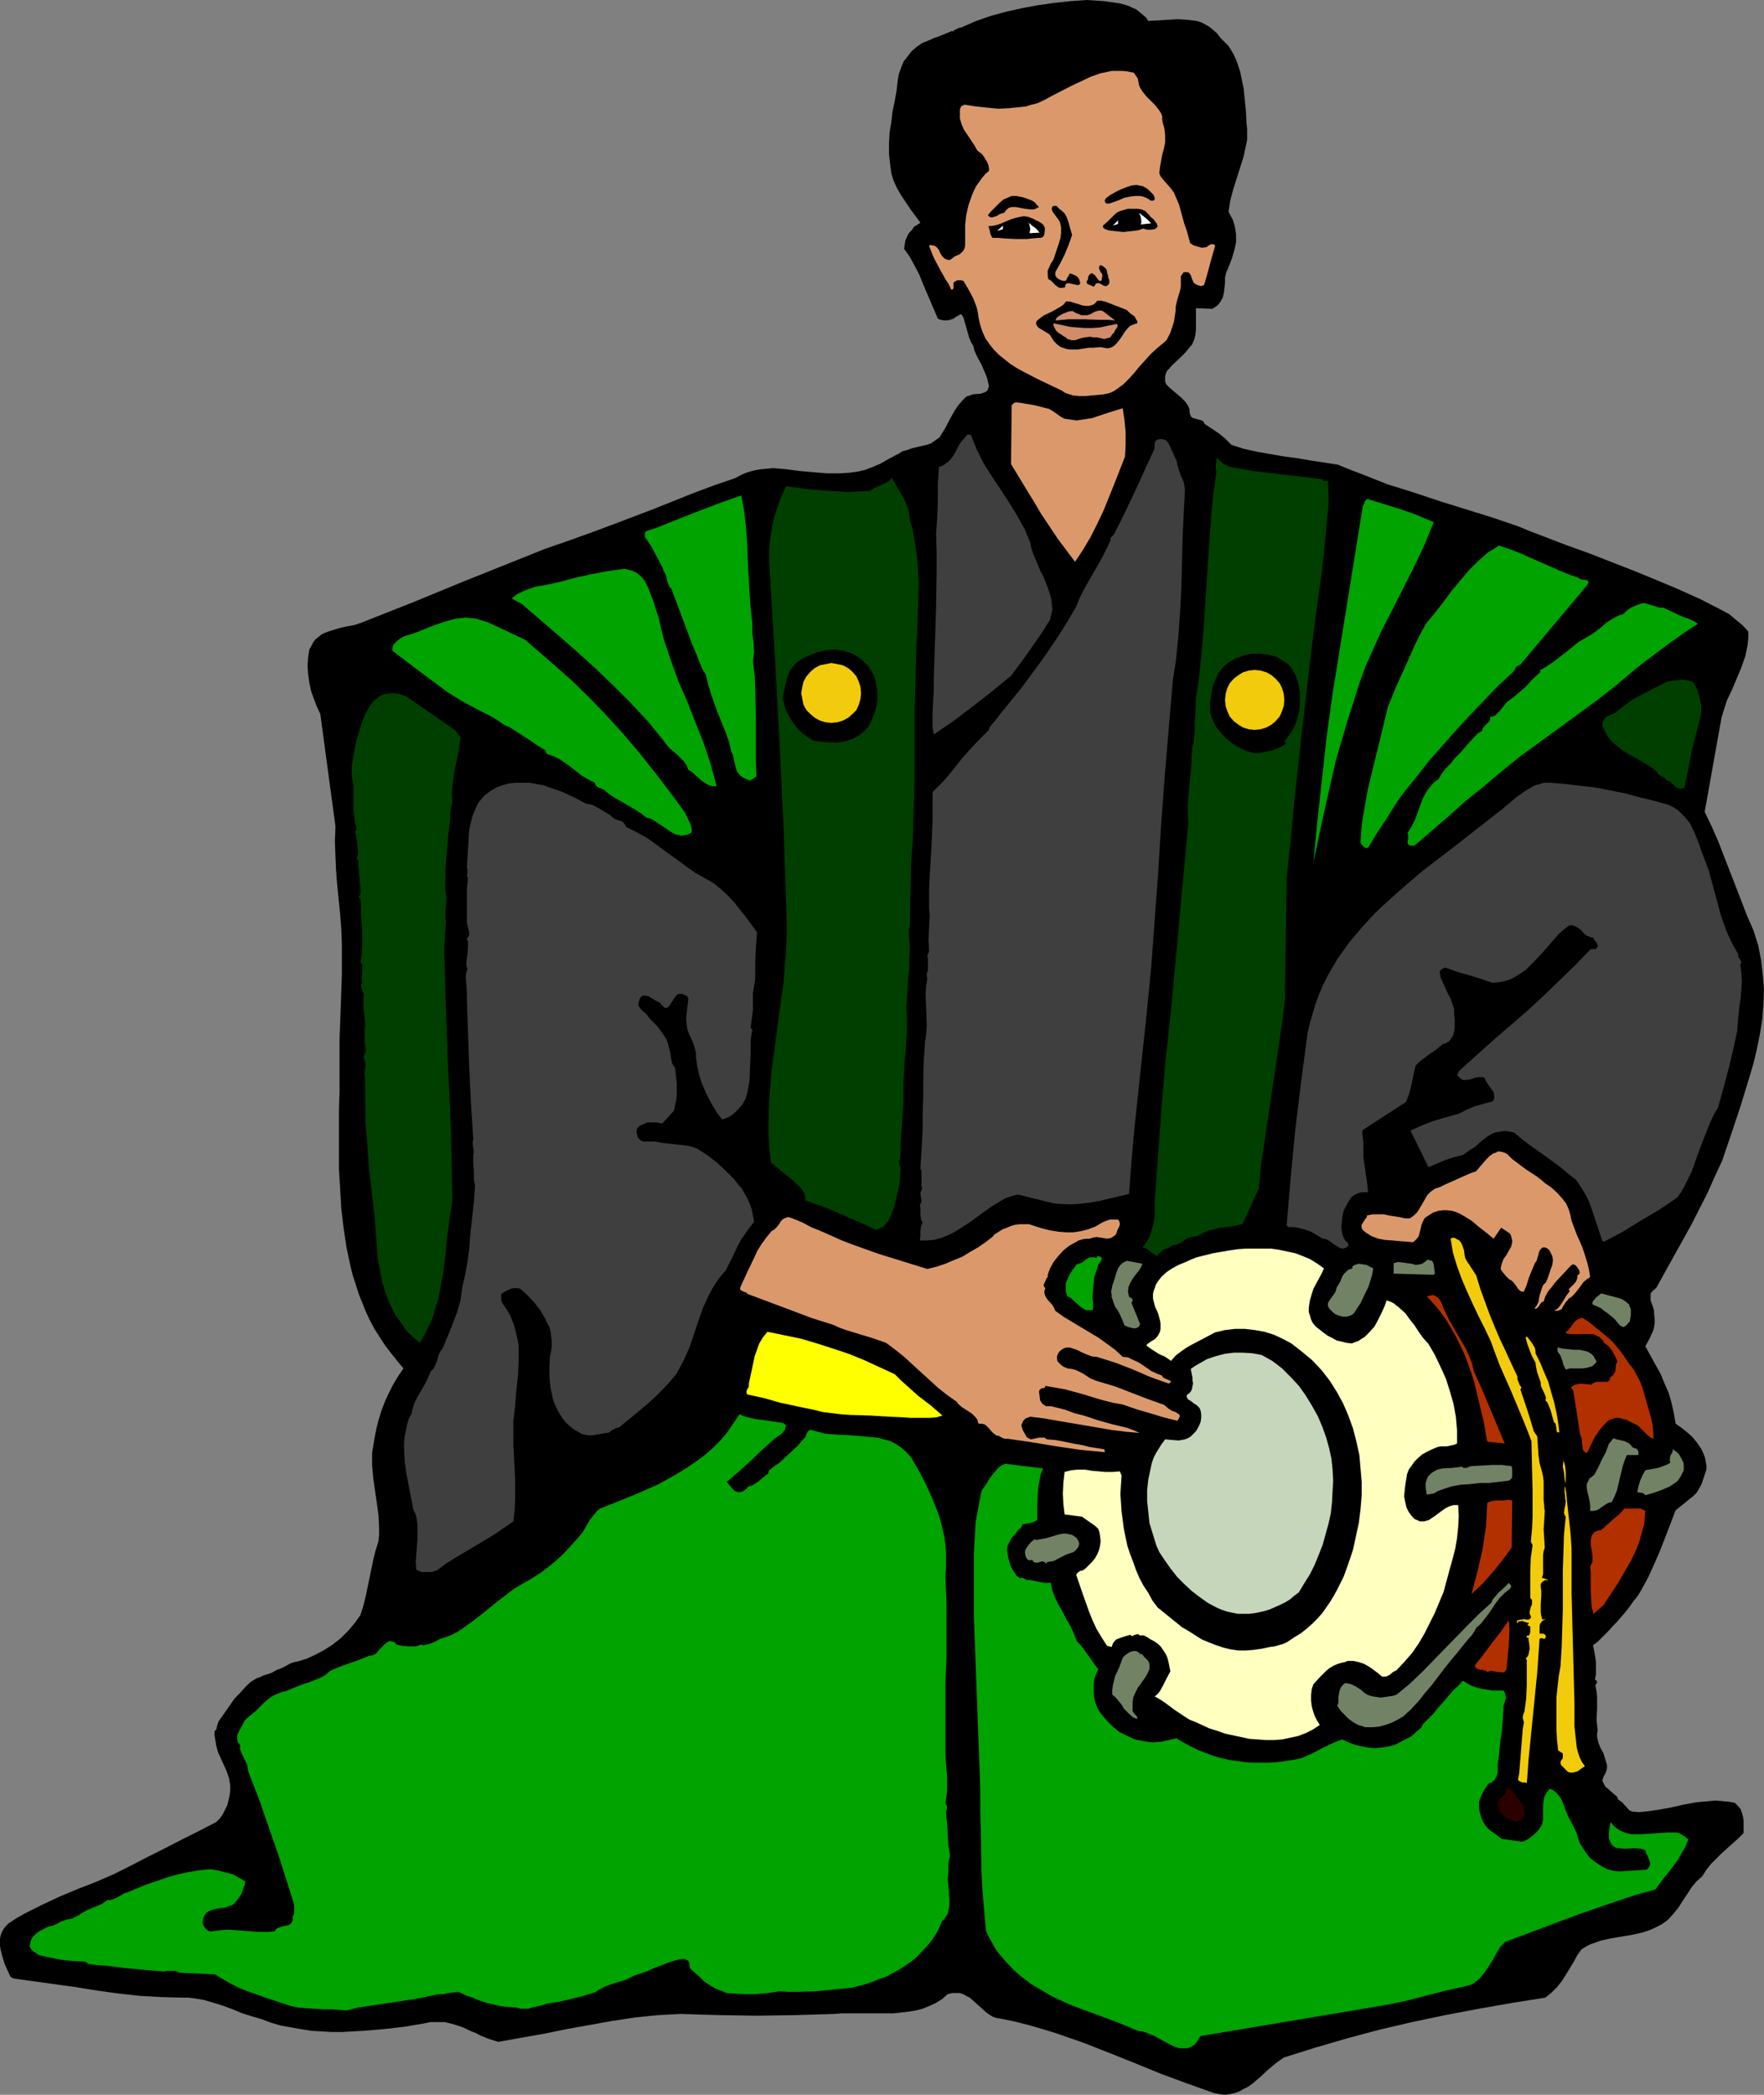 <?xml version="1.0" encoding="UTF-8" standalone="no"?>
<svg
   version="1.0"
   width="129.724mm"
   height="153.993mm"
   id="svg70"
   sodipodi:docname="Musician 80.wmf"
   xmlns:inkscape="http://www.inkscape.org/namespaces/inkscape"
   xmlns:sodipodi="http://sodipodi.sourceforge.net/DTD/sodipodi-0.dtd"
   xmlns="http://www.w3.org/2000/svg"
   xmlns:svg="http://www.w3.org/2000/svg">
  <rect width="100%" height="100%" fill="#808080" stroke="none"/>
  <sodipodi:namedview
     id="namedview70"
     pagecolor="#ffffff"
     bordercolor="#000000"
     borderopacity="0.25"
     inkscape:showpageshadow="2"
     inkscape:pageopacity="0.0"
     inkscape:pagecheckerboard="0"
     inkscape:deskcolor="#d1d1d1"
     inkscape:document-units="mm" />
  <defs
     id="defs1">
    <pattern
       id="WMFhbasepattern"
       patternUnits="userSpaceOnUse"
       width="6"
       height="6"
       x="0"
       y="0" />
  </defs>
  <path
     style="fill:#000000;fill-opacity:1;fill-rule:evenodd;stroke:none"
     d="m 319.16,5.817 2.747,-0.162 2.747,-0.162 2.747,-0.162 2.586,0.162 1.293,0.162 1.293,0.162 1.131,0.323 1.293,0.646 1.131,0.646 0.97,0.808 1.131,0.969 0.97,1.293 1.131,1.131 1.131,1.131 0.808,1.293 0.808,1.454 0.646,1.454 0.485,1.454 0.485,1.454 0.323,1.616 0.646,3.07 0.323,3.232 0.323,3.232 0.162,3.232 0.162,1.616 v 1.454 1.616 l -0.323,1.454 -0.646,3.07 -0.97,3.07 -0.97,3.07 -0.97,3.07 -0.808,3.07 -0.485,3.07 0.485,0.969 0.646,1.131 0.323,0.969 0.323,1.131 0.162,0.969 0.162,1.131 v 2.262 l -0.485,2.101 -0.646,2.262 -0.808,2.101 -0.808,1.939 -0.323,1.293 v 1.454 l -0.323,2.908 -0.323,1.293 -0.646,1.131 -0.485,0.646 -0.485,0.485 -0.485,0.323 -0.808,0.485 -4.525,-0.162 v 1.616 4.363 l -0.162,1.454 -0.323,1.293 -0.646,1.454 -0.485,0.485 -0.485,0.646 -0.97,1.131 -1.131,1.131 -2.424,2.262 -0.97,1.131 -0.485,0.485 -0.323,0.808 -0.162,0.646 v 0.646 0.808 l 0.323,0.808 0.97,0.969 1.131,0.969 2.101,1.777 0.97,0.97 0.808,1.131 0.485,1.131 v 0.646 l 0.162,0.808 0.323,0.646 0.485,0.323 0.646,0.162 1.131,0.323 0.646,0.162 0.485,0.323 0.323,0.646 1.939,1.293 1.939,1.293 1.778,1.454 1.778,1.777 3.555,1.131 3.717,0.808 7.434,1.293 3.717,0.485 3.717,0.646 7.434,1.131 3.555,1.454 3.394,1.293 6.949,2.747 7.272,2.262 7.272,2.424 14.544,4.524 7.11,2.424 3.555,1.454 3.394,1.293 6.302,2.424 6.302,2.262 12.443,4.847 6.302,2.585 6.141,2.585 6.141,2.747 5.979,3.07 2.101,1.131 1.939,1.616 1.778,1.454 1.616,1.777 v 1.777 l -0.162,1.777 -0.323,1.616 -0.323,1.616 -1.131,3.232 -2.586,6.14 -1.454,3.07 -0.97,3.07 -0.485,1.616 -0.323,1.777 -4.363,24.399 1.939,4.04 1.778,4.04 6.464,16.643 1.616,4.201 1.778,4.04 0.646,2.101 0.646,1.939 0.808,4.201 0.485,4.201 0.323,4.04 -0.162,4.04 -0.323,4.201 -0.646,4.04 -0.808,4.04 -0.97,4.04 -1.131,3.878 -2.424,7.918 -2.586,7.756 -2.586,7.594 -2.101,4.524 -1.939,4.363 -4.525,8.887 -4.848,8.725 -4.848,8.725 -0.485,0.485 -0.485,0.323 -0.323,0.485 -0.323,0.323 v 0.969 0.969 l 0.646,1.777 0.323,1.131 v 0.969 l 0.162,1.293 v 1.131 l -0.162,1.131 -0.323,1.131 -0.97,2.101 -1.131,2.101 2.747,5.009 1.454,2.585 1.131,2.747 1.131,2.585 0.808,2.747 0.646,2.908 0.485,2.908 1.616,1.131 1.616,1.293 1.454,1.293 1.293,1.616 1.131,1.616 0.808,1.777 0.323,0.97 0.162,0.969 0.162,0.97 v 1.131 l -1.293,3.878 -0.485,0.969 -0.485,0.808 -0.485,0.808 -0.808,0.808 -5.01,4.04 -2.909,7.594 -1.454,3.716 -1.616,3.716 -1.616,3.555 -1.939,3.555 -0.97,1.616 -1.293,1.616 -1.131,1.616 -1.293,1.616 -2.101,2.424 -1.131,1.131 -0.97,1.131 -2.101,2.101 -1.131,1.131 -1.293,0.97 0.485,2.424 0.323,2.262 v 2.424 1.131 l -0.323,1.293 0.323,0.162 0.162,0.162 0.162,0.485 -0.485,0.808 0.323,1.616 0.162,1.616 v 3.232 l -0.162,3.07 0.162,1.454 0.162,1.616 -0.162,0.808 v 0.808 l 0.323,1.616 0.646,1.616 0.808,1.454 0.485,1.616 0.485,1.616 v 0.808 l -0.162,0.808 -0.323,0.808 -0.485,0.808 -0.162,0.646 -0.162,0.323 0.162,0.485 0.162,0.323 0.485,0.969 0.808,0.646 1.616,1.454 0.808,0.646 0.323,0.808 0.646,0.485 0.485,0.323 1.616,1.777 0.485,0.485 0.646,0.323 1.939,0.162 1.778,-0.162 3.555,-0.485 3.555,-0.646 3.555,-0.808 3.555,-0.646 3.555,-0.323 1.778,-0.162 1.778,0.162 1.778,0.162 1.778,0.323 0.808,0.808 0.808,0.969 0.323,0.97 0.323,1.131 0.162,1.131 v 1.131 2.262 l -1.454,1.454 -1.454,1.293 -3.232,2.908 -1.454,1.454 -1.454,1.454 -1.293,1.616 -1.131,1.777 -1.616,1.454 -1.454,1.777 -1.131,1.777 -1.293,1.939 -1.131,1.777 -1.454,1.777 -1.454,1.616 -1.778,1.293 -1.293,0.646 -1.293,0.646 -1.293,0.485 -1.454,0.485 -2.909,0.646 -5.818,0.97 -2.909,0.646 -1.293,0.485 -1.454,0.485 -1.293,0.646 -1.293,0.808 -1.131,1.616 -0.97,1.777 -2.262,3.716 -1.131,1.777 -1.293,1.616 -1.454,1.454 -1.778,1.454 -9.211,1.454 -9.211,1.616 -9.373,1.777 -9.211,1.939 -9.05,2.101 -9.05,2.424 -8.888,2.585 -8.726,2.747 -1.131,0.808 -1.131,0.808 -2.101,1.777 -2.262,2.101 -2.101,1.777 -1.131,0.808 -1.293,0.646 -1.131,0.646 -1.293,0.485 -1.454,0.323 -1.293,0.162 -1.454,-0.162 -1.616,-0.323 -7.272,-2.585 -7.434,-2.747 -7.11,-2.908 -7.272,-2.908 -7.434,-2.908 -7.434,-2.585 -3.717,-1.131 -3.878,-1.131 -3.878,-0.969 -3.878,-0.808 -1.131,-0.162 -0.97,-0.323 -0.808,-0.485 -0.97,-0.646 -1.616,-1.454 -1.616,-1.454 -1.454,-1.293 -0.97,-0.485 -0.808,-0.485 -0.97,-0.323 h -0.97 -1.131 l -1.293,0.323 -1.454,1.293 -1.778,1.131 -1.778,0.808 -1.939,0.808 -1.939,0.485 -1.939,0.323 -4.202,0.485 h -4.202 -4.04 -4.202 -2.101 l -1.939,0.162 -5.494,0.162 -5.333,0.162 -10.504,0.162 -10.666,-0.162 -10.666,-0.323 -3.232,0.162 -3.07,0.162 -6.302,0.646 -6.464,0.97 -6.302,1.131 -6.302,1.131 -6.302,1.293 -6.464,1.131 -6.302,1.131 -2.586,-0.808 -2.424,-0.969 -1.131,-0.646 -1.293,-0.485 -2.424,-1.131 -2.424,-0.808 -1.293,-0.323 -1.293,-0.323 h -1.293 -1.454 -1.293 l -1.454,0.323 -5.656,0.969 -5.656,0.646 -5.818,0.485 -5.818,0.323 h -3.07 l -2.747,-0.162 -2.909,-0.162 -2.909,-0.485 -2.747,-0.485 -2.747,-0.485 -2.747,-0.808 -2.586,-0.969 -2.747,-0.808 -2.586,-0.808 -2.747,-1.131 -2.586,-0.97 -2.586,-0.808 -2.747,-0.808 -2.909,-0.485 -1.454,-0.162 h -1.454 l -5.979,-0.162 -5.979,-0.323 -5.818,-0.646 -5.979,-0.808 -5.979,-0.969 -5.818,-0.808 -5.818,-0.808 -5.818,-0.808 -0.808,-0.485 -0.808,-1.777 -0.808,-1.777 L 0.646,543.563 0.162,541.624 0,540.655 v -1.939 l 0.162,-0.97 0.323,-0.808 0.485,-0.969 0.646,-0.808 0.808,-0.808 2.262,-1.454 2.262,-1.293 4.848,-2.424 4.848,-2.262 5.01,-2.101 5.01,-1.939 4.848,-2.101 4.848,-2.424 4.686,-2.424 4.848,-2.424 4.686,-2.424 4.848,-2.424 4.686,-2.424 0.97,-0.97 0.808,-1.131 0.646,-1.293 0.646,-1.293 0.323,-1.293 0.323,-1.454 0.162,-1.293 v -1.454 l -0.323,-1.939 -0.646,-1.939 -0.808,-1.777 -0.808,-1.777 -0.808,-1.777 -0.485,-1.777 -0.323,-1.939 -0.162,-1.131 v -0.97 l 0.323,-0.323 0.162,-0.162 0.162,-0.646 0.162,-0.808 0.323,-0.808 2.262,-3.232 2.262,-3.232 1.454,-1.454 1.293,-1.454 1.454,-1.454 1.778,-1.131 0.97,-0.323 0.97,-0.485 2.101,-0.646 1.778,-0.969 0.485,-0.162 0.485,-0.162 0.97,-0.485 1.778,-0.97 0.97,-0.323 0.97,-0.162 2.586,-0.808 2.424,-1.131 2.424,-1.293 2.262,-1.454 2.262,-1.777 2.101,-2.101 1.778,-2.101 1.616,-2.262 0.808,-2.585 0.646,-2.585 2.101,-10.18 0.646,-2.585 0.808,-2.585 0.162,-1.777 v -1.939 l -0.162,-3.555 -0.485,-3.393 -0.485,-3.393 -0.485,-3.393 -0.323,-3.555 v -1.777 -1.777 l 0.323,-1.939 0.323,-1.939 0.485,-2.585 0.646,-2.585 0.808,-2.585 0.97,-2.585 1.131,-2.424 1.131,-2.262 1.454,-2.424 1.454,-2.101 -1.778,-2.101 -1.778,-2.262 -1.616,-2.101 -1.454,-2.262 -1.454,-2.262 -1.293,-2.424 -1.131,-2.424 -0.97,-2.424 -0.97,-2.424 -0.808,-2.585 -0.808,-2.424 -0.646,-2.585 -1.131,-5.332 -0.808,-5.332 -0.646,-5.494 -0.323,-5.494 -0.323,-5.494 v -5.494 -10.988 l 0.162,-5.332 v -5.332 -4.524 -4.363 l 0.646,-17.774 v -4.363 -4.524 l -0.162,-4.04 -0.323,-4.04 -0.808,-8.079 -0.323,-4.04 -0.162,-3.878 -0.162,-4.201 0.162,-4.201 -2.101,-15.512 -2.101,-15.673 -0.97,-2.101 -0.808,-2.101 -0.808,-2.262 -0.485,-2.262 -0.323,-2.424 -0.162,-2.262 0.162,-2.424 0.323,-2.101 0.646,-1.131 0.485,-0.969 0.646,-0.808 0.808,-0.646 0.808,-0.646 0.97,-0.485 1.939,-0.646 2.101,-0.646 2.101,-0.485 1.939,-0.323 1.939,-0.646 14.706,-5.817 14.544,-5.979 14.544,-5.817 7.272,-2.908 7.434,-2.585 5.818,-2.101 5.656,-2.101 11.474,-4.363 11.312,-4.524 5.656,-2.101 5.656,-1.939 1.778,-0.969 1.616,-0.646 1.778,-0.485 1.778,-0.323 1.778,-0.162 1.778,-0.162 3.717,0.323 3.717,0.485 3.717,0.323 3.878,0.323 h 1.778 1.778 l 2.424,-0.162 2.424,-0.323 2.101,-0.485 2.101,-0.808 2.262,-0.97 1.939,-1.131 2.101,-1.131 0.97,-0.485 0.97,-0.646 1.293,-0.323 1.293,-0.485 2.747,-0.646 1.454,-0.323 1.293,-0.485 1.131,-0.808 1.131,-0.808 1.778,-2.908 0.808,-1.616 1.616,-2.908 0.97,-1.454 1.131,-1.293 1.131,-1.131 0.97,-0.323 0.97,-0.323 2.101,-0.162 0.97,-0.323 0.808,-0.485 0.162,-0.323 0.162,-0.485 0.162,-0.485 -0.162,-0.646 -0.323,-1.454 -0.485,-1.293 -1.131,-2.585 -1.293,-2.424 -0.646,-1.454 -0.323,-1.293 -0.646,-1.131 -0.485,-1.131 -0.646,-2.262 -0.646,-2.262 -0.323,-1.131 -0.646,-0.969 -1.454,0.808 -0.646,0.485 -0.97,0.323 -0.808,0.162 h -0.808 l -0.97,-0.162 -0.808,-0.323 -4.202,-9.857 -0.97,-2.424 -1.293,-2.424 -1.293,-2.424 -1.616,-2.262 0.162,-1.131 0.162,-1.131 0.485,-1.131 0.485,-0.969 0.808,-0.808 0.646,-0.969 0.808,-0.485 0.97,-0.646 -2.747,-3.716 -2.586,-3.878 -1.131,-1.939 -0.97,-2.101 -0.646,-2.101 -0.162,-1.293 -0.162,-1.131 -0.323,-2.908 V 39.749 l 0.162,-2.908 0.485,-2.908 0.323,-2.908 0.646,-3.07 0.485,-2.747 0.323,-2.908 0.323,-1.777 0.646,-1.777 0.646,-1.616 1.131,-1.454 1.131,-1.454 1.293,-1.131 1.616,-1.131 1.616,-0.646 0.808,-0.323 0.646,-0.323 1.778,-0.646 3.555,-1.454 0.323,0.323 V 8.564 l 0.162,-0.162 0.646,-0.323 0.646,-0.323 0.808,-0.162 4.04,-1.777 4.202,-1.454 4.202,-1.131 4.363,-0.969 4.363,-0.808 4.525,-0.646 4.525,-0.485 L 302.03,0 l 2.424,0.162 2.424,0.162 2.262,0.323 2.262,0.323 2.262,0.646 0.97,0.485 1.131,0.485 0.808,0.646 0.97,0.808 0.97,0.808 z"
     id="path1" />
  <path
     style="fill:#000000;fill-opacity:1;fill-rule:evenodd;stroke:none"
     d="m 314.796,9.857 0.162,0.485 0.162,0.485 0.646,0.323 0.646,0.162 0.808,0.162 0.97,-0.162 0.808,-0.162 h 0.97 l 0.808,0.162 h 1.778 1.939 1.939 1.778 l 1.939,0.323 0.808,0.162 0.808,0.323 0.808,0.485 0.646,0.646 0.646,0.646 0.485,0.969 1.293,2.262 1.131,2.424 0.646,2.585 0.646,2.424 0.323,2.747 0.323,2.585 v 2.747 l -0.162,2.585 -0.162,2.747 -0.485,2.747 -0.485,2.747 -0.646,2.585 -0.646,2.585 -0.646,2.424 -0.808,2.585 -0.97,2.262 -0.485,-0.162 -0.646,-0.323 -0.323,-0.485 -0.162,-0.646 -0.485,-1.293 -0.323,-0.646 -0.323,-0.485 -0.162,-0.485 -0.323,-0.323 -0.808,-0.646 -0.808,-0.646 v -0.485 l -0.162,-0.485 -0.485,-0.485 -0.323,-0.485 -0.323,-0.646 v -0.485 l 0.162,-1.131 0.323,-1.131 0.485,-1.131 0.646,-1.293 0.485,-1.131 0.162,-1.131 v -2.424 l -0.323,-2.424 -0.485,-2.262 -0.808,-2.101 -1.131,-2.101 -1.293,-1.939 -1.454,-1.777 -1.939,-1.616 -0.646,-1.131 -0.485,-1.131 -0.323,-0.646 -0.162,-0.646 -0.323,-1.131 -0.485,-1.293 -0.646,-0.969 -0.323,-0.485 -0.485,-0.323 -0.646,-0.323 -0.646,-0.162 -3.717,-0.162 h -3.717 l -1.939,0.162 -1.778,0.162 -1.939,0.323 -1.778,0.485 -1.293,0.162 -1.293,0.323 -2.747,0.969 -2.424,0.969 -2.747,0.969 -1.454,0.969 -1.616,0.969 -1.778,0.808 -1.778,0.646 -3.717,0.969 -1.939,0.323 -1.939,0.323 -0.97,0.323 -0.808,0.323 h -0.97 -0.97 l -1.778,-0.323 -1.939,-0.323 -1.778,-0.162 h -1.778 l -0.808,0.162 -0.808,0.162 -0.97,0.485 -0.646,0.646 -0.97,2.747 -0.485,1.454 -0.485,1.454 -0.485,1.454 v 1.454 1.454 l 0.162,0.808 0.323,0.808 0.485,1.293 0.485,1.293 1.616,2.585 3.232,4.686 -0.162,0.646 -0.323,0.485 -1.616,1.939 -0.323,0.485 -0.323,0.485 -0.646,2.908 -0.323,2.908 -0.323,3.07 v 2.747 l -2.586,-3.555 -1.293,-1.777 -1.131,-1.939 -1.131,-1.777 -0.808,-2.101 -0.646,-2.101 -0.485,-2.101 v -3.07 l -0.162,-2.908 -0.323,-3.07 -0.323,-3.07 -0.323,-3.07 v -2.908 l 0.162,-1.454 0.162,-1.454 0.323,-1.454 0.485,-1.616 -0.646,-0.485 0.323,-1.293 0.485,-1.293 0.646,-1.131 0.808,-1.131 0.97,-0.808 0.97,-0.808 1.131,-0.646 1.131,-0.646 2.586,-0.969 5.01,-1.616 2.424,-0.969 5.333,-1.616 5.494,-1.454 2.747,-0.808 2.747,-0.485 2.747,-0.485 2.909,-0.485 2.747,-0.162 h 2.909 l 2.747,0.162 2.747,0.323 2.747,0.485 2.747,0.808 2.586,0.808 z"
     id="path2" />
  <path
     style="fill:#db996b;fill-opacity:1;fill-rule:evenodd;stroke:none"
     d="m 316.251,21.814 0.162,0.969 0.162,0.808 0.323,0.808 0.485,0.808 1.131,1.454 2.586,2.585 1.131,1.454 0.485,0.808 0.323,0.808 v 0.969 l 0.162,0.969 0.323,0.969 0.162,0.808 0.162,1.777 v 1.777 l -0.323,1.616 -0.485,1.777 -0.323,1.777 -0.323,1.777 -0.162,1.616 0.323,0.808 0.485,0.646 1.131,1.293 1.131,1.293 0.485,0.646 0.485,0.646 1.454,3.393 0.97,3.555 0.485,1.777 0.646,1.777 0.97,3.555 0.97,0.646 1.131,0.323 1.131,0.323 1.293,-0.162 0.646,-0.485 0.646,-0.323 h 0.646 l 0.323,0.162 0.162,0.323 -0.808,2.747 -1.454,5.332 -0.808,2.747 -0.323,0.162 -0.485,0.162 -0.646,-0.162 -0.808,-0.323 -0.646,-0.485 -0.485,-1.131 -0.323,-0.969 -0.323,-0.485 -0.485,-0.323 h -0.485 -0.646 l -0.485,0.646 -0.323,0.485 v 0.646 2.262 l -0.162,0.808 -0.162,0.646 -0.646,2.101 -0.485,2.101 v 0.969 l -0.162,1.131 -0.323,2.101 -0.646,1.939 -0.323,0.969 -0.485,0.969 -0.485,0.969 -0.808,0.808 -0.808,0.646 -0.97,0.808 -1.778,1.616 -1.616,1.777 -1.616,1.777 -1.454,1.777 -1.454,1.616 -1.616,1.616 -1.778,1.293 -0.97,0.646 -1.131,0.485 -1.454,0.323 -1.616,0.162 -1.778,0.162 -1.778,0.162 h -1.778 l -1.616,-0.162 -1.616,-0.485 -0.808,-0.323 -0.646,-0.485 -3.394,-1.616 -3.717,-1.777 -3.717,-1.939 -1.778,-0.969 -1.778,-1.131 -1.616,-1.293 -1.616,-1.293 -1.293,-1.293 -1.293,-1.616 -1.131,-1.616 -0.808,-1.777 -0.646,-1.939 -0.485,-2.101 -0.162,-1.293 -0.323,-1.454 -0.485,-1.293 -0.485,-1.293 -1.293,-2.424 -1.454,-2.424 -0.646,-0.162 h -0.485 -0.646 l -0.485,0.323 -0.323,0.162 -0.162,0.323 v 0.808 0.646 l -0.323,0.323 h -0.323 l -0.646,-1.454 -0.97,-1.454 -1.616,-2.908 -1.616,-3.07 -0.646,-1.616 -0.646,-1.616 0.323,-0.323 h 0.162 l 0.162,0.162 h 0.485 l 0.485,0.162 0.646,0.485 0.485,0.646 0.323,0.808 0.485,0.808 0.485,0.485 0.323,0.323 0.485,0.162 0.485,0.162 h 0.485 l 0.646,-0.485 0.646,-0.485 1.454,-0.646 0.485,-0.485 0.485,-0.485 0.323,-0.646 0.162,-0.808 v -2.908 -2.747 l 0.323,-2.908 0.646,-2.747 0.97,-2.747 0.485,-1.131 0.646,-1.293 0.808,-1.131 0.808,-1.131 0.97,-1.131 0.97,-0.808 v -0.808 l -0.162,-0.808 -0.323,-0.808 -0.485,-0.808 -0.485,-0.808 -0.485,-0.646 -0.646,-0.485 -0.646,-0.485 -0.808,-1.454 -0.97,-1.454 -0.97,-1.454 -0.97,-1.454 -0.646,-1.454 -0.485,-1.616 v -0.808 -0.969 -0.808 l 0.323,-0.808 0.97,-0.485 3.07,0.485 3.07,0.323 3.232,0.323 3.07,-0.162 3.232,-0.323 1.454,-0.162 1.454,-0.485 1.454,-0.323 1.454,-0.646 1.293,-0.646 1.454,-0.808 5.333,-2.747 2.747,-1.293 2.747,-1.293 2.747,-0.969 1.616,-0.323 1.454,-0.323 h 1.454 1.616 l 1.454,0.162 1.616,0.323 z"
     id="path3" />
  <path
     style="fill:#000000;fill-opacity:1;fill-rule:evenodd;stroke:none"
     d="m 320.937,54.938 v 0.162 0.323 l -0.323,0.323 h -0.323 -0.485 l -0.646,-0.485 -0.646,-0.323 -0.808,-0.323 -0.808,-0.162 h -1.293 l -1.454,0.162 -1.616,0.323 -1.454,0.646 -2.747,0.969 h -0.485 -0.323 l -0.323,-0.323 -0.162,-0.485 0.323,-0.646 1.293,-0.969 1.454,-0.808 1.293,-0.646 1.616,-0.646 1.454,-0.485 1.454,-0.162 0.808,0.162 0.808,0.162 0.646,0.323 0.808,0.485 0.485,0.485 0.485,0.485 0.646,0.646 z"
     id="path4" />
  <path
     style="fill:#000000;fill-opacity:1;fill-rule:evenodd;stroke:none"
     d="m 288.779,57.523 -0.646,0.323 -0.646,0.323 h -1.293 l -1.293,-0.162 -2.586,-0.485 h -0.646 -0.485 l -0.646,0.162 -0.485,0.323 -0.485,0.485 -0.485,0.646 -0.646,0.162 -0.485,0.162 -1.131,0.646 -0.646,0.162 -0.485,0.162 -0.646,-0.162 -0.485,-0.485 0.808,-0.969 0.808,-0.808 1.778,-1.777 0.97,-0.808 1.131,-0.485 1.131,-0.485 h 1.293 l 0.808,0.162 0.97,0.162 1.778,0.646 0.808,0.323 0.808,0.485 0.485,0.646 z"
     id="path5" />
  <path
     style="fill:#000000;fill-opacity:1;fill-rule:evenodd;stroke:none"
     d="m 297.99,65.279 -0.97,2.747 -1.131,2.747 -1.293,2.585 -0.646,1.131 -0.646,1.131 v 0.323 0.485 l 0.323,0.646 0.646,0.485 0.646,0.323 0.646,0.162 h 0.485 l 0.323,-0.162 0.162,-0.485 0.485,-0.808 0.323,-0.646 0.97,0.323 0.97,0.485 0.323,0.323 0.323,0.485 0.162,0.485 0.162,0.646 -0.162,0.323 -0.323,0.162 h -0.485 l -0.646,-0.162 -0.808,-0.162 -0.646,-0.162 h -0.646 l -0.162,0.162 -0.162,0.162 -0.162,0.323 v 0.485 l -0.808,0.162 h -0.808 l -0.485,-0.323 -0.485,-0.323 -0.485,-0.485 -0.485,-0.485 -0.485,-0.485 -0.646,-0.323 -0.162,-0.969 v -0.808 -0.646 l 0.323,-0.646 0.485,-1.131 0.808,-1.293 0.97,-2.908 0.485,-1.454 0.485,-1.616 0.162,-1.454 v -1.454 l -0.162,-0.808 -0.162,-0.646 -0.485,-0.808 -0.485,-0.646 -0.485,-0.646 -0.485,-0.646 -0.162,-0.323 -0.162,-0.485 v -0.323 l 0.162,-0.485 0.485,-0.162 h 0.323 0.323 l 0.323,0.323 0.646,0.646 0.646,0.485 0.646,0.646 0.485,0.808 0.323,0.808 0.323,0.969 0.485,1.777 z"
     id="path6" />
  <path
     style="fill:#000000;fill-opacity:1;fill-rule:evenodd;stroke:none"
     d="m 319.806,60.27 0.808,0.646 0.485,0.646 0.485,0.646 0.162,0.808 -0.323,0.323 -0.485,0.323 -0.97,0.162 h -1.131 l -1.131,-0.323 -1.293,0.485 -1.293,0.162 -1.454,0.162 -1.454,0.162 -1.454,-0.162 -1.454,-0.162 -1.293,-0.162 -1.131,-0.485 -0.162,-0.162 -0.162,-0.323 v -0.323 l 0.162,-0.162 1.131,-0.969 2.101,-2.101 0.646,-0.485 0.646,-0.323 1.131,-0.323 1.131,-0.323 h 1.293 1.293 l 1.131,0.162 1.131,0.485 0.808,0.808 z"
     id="path7" />
  <path
     style="fill:#000000;fill-opacity:1;fill-rule:evenodd;stroke:none"
     d="m 290.395,63.179 v 0.969 l -0.162,1.131 -0.162,0.323 -0.323,0.323 -0.485,0.162 h -0.485 l -1.778,0.162 -1.616,0.162 h -3.07 l -3.232,-0.162 -1.616,-0.162 h -1.616 l -0.485,-0.808 -0.162,-0.646 -0.162,-0.808 -0.323,-0.969 1.616,-0.162 1.616,-0.485 3.07,-1.293 1.616,-0.485 1.616,-0.323 h 0.808 l 0.808,0.162 0.808,0.323 0.808,0.323 0.485,0.323 0.485,0.162 0.808,0.485 0.646,0.485 z"
     id="path8" />
  <path
     style="fill:#000000;fill-opacity:1;fill-rule:evenodd;stroke:none"
     d="m 307.686,75.459 0.162,0.808 0.162,0.323 v 0.485 l 0.323,0.808 v 0.808 l -0.323,0.485 -0.323,0.162 -0.162,0.162 h -0.323 l -0.485,-0.162 -1.131,-0.646 h -0.646 -0.162 l -0.323,0.323 -0.162,0.323 -0.323,0.323 -0.323,-0.162 -0.323,-0.162 -0.808,-0.323 -0.323,-0.162 -0.162,-0.323 v -0.323 l 0.323,-0.485 0.162,-0.969 0.323,-0.485 0.485,-0.323 h 0.323 l 0.162,0.162 0.485,0.323 0.485,0.646 0.323,0.485 0.485,0.485 v 0 h 0.323 0.162 l 0.162,-0.323 v -0.323 l 0.162,-0.646 v -0.323 l -0.162,-0.485 -0.323,-0.323 -0.323,-0.808 -0.162,-0.323 0.162,-0.485 0.162,-0.323 0.646,0.162 0.646,0.485 0.485,0.485 z"
     id="path9" />
  <path
     style="fill:#000000;fill-opacity:1;fill-rule:evenodd;stroke:none"
     d="m 313.18,86.123 0.97,0.969 0.97,0.646 0.323,0.323 0.323,0.646 0.323,0.485 v 0.646 l -0.646,0.162 -0.808,0.323 -0.646,0.323 -0.485,0.485 -0.808,0.969 -0.808,1.293 -0.808,1.131 -0.808,0.969 -0.485,0.485 -0.485,0.323 -0.646,0.323 -0.808,0.162 -0.97,-0.162 -0.97,-0.162 -2.262,0.162 h -0.97 l -1.131,0.162 -2.101,0.323 h -2.101 l -0.97,-0.162 -0.97,-0.323 -0.808,-0.323 -0.808,-0.646 -0.808,-0.808 -0.646,-0.969 -0.485,-0.808 -0.646,-0.485 -0.808,-0.485 -0.808,-0.485 -0.808,-0.485 -0.485,-0.485 -0.162,-0.323 -0.162,-0.323 v -0.323 l 0.162,-0.485 0.97,-0.808 1.131,-0.808 2.101,-0.969 2.262,-1.293 0.97,-0.646 0.808,-0.969 1.293,0.162 0.97,0.323 1.131,0.323 0.97,0.323 0.97,0.162 h 0.97 l 1.131,-0.323 0.485,-0.323 0.485,-0.485 0.162,-0.323 h 0.323 0.808 l 0.646,0.162 0.646,0.162 z"
     id="path10" />
  <path
     style="fill:#d18c6b;fill-opacity:1;fill-rule:evenodd;stroke:none"
     d="m 309.948,89.032 -1.939,-0.162 h -2.101 l -4.525,-0.162 h -2.101 -2.262 l -1.778,0.162 -1.778,0.162 V 88.87 88.709 l 0.323,-0.485 0.646,-0.485 0.808,-0.485 0.808,-0.323 0.808,-0.323 0.808,-0.162 h 0.485 l 0.808,0.485 0.808,0.323 0.808,0.323 h 0.646 0.485 0.485 l 0.97,-0.323 0.808,-0.485 0.808,-0.323 0.808,-0.162 h 0.485 l 0.485,0.162 z"
     id="path11" />
  <path
     style="fill:#d18c6b;fill-opacity:1;fill-rule:evenodd;stroke:none"
     d="m 310.433,90.001 0.162,0.323 v 0.485 l -0.323,0.485 -0.323,0.485 -0.323,0.646 -0.485,0.485 -0.323,0.485 -0.162,0.323 -1.778,0.485 -1.293,-0.323 -0.808,-0.162 h -0.97 l -0.808,-0.162 -1.293,0.162 -0.97,0.162 -0.97,0.323 -0.97,0.323 h -0.97 l -0.485,-0.162 -0.646,-0.162 -0.485,-0.485 -0.646,-0.323 -0.646,-0.485 -0.808,-0.485 -0.646,-0.646 -0.323,-0.646 -0.323,-0.646 v -0.646 l 2.424,0.485 2.101,0.485 2.101,0.162 2.101,0.162 h 2.101 l 2.101,-0.162 2.262,-0.485 z"
     id="path12" />
  <path
     style="fill:#db996b;fill-opacity:1;fill-rule:evenodd;stroke:none"
     d="m 294.92,115.855 0.97,0.485 1.131,0.162 1.131,0.162 1.131,0.162 2.101,-0.323 2.101,-0.323 4.363,-1.454 2.101,-0.646 2.101,-0.646 0.485,3.232 0.323,3.393 v 3.393 l -0.162,3.393 -2.909,7.433 -3.07,7.594 -1.778,3.716 -1.778,3.555 -2.101,3.555 -2.262,3.393 -2.424,-3.232 -2.424,-3.232 -4.525,-6.786 -2.101,-3.555 -2.101,-3.393 -4.202,-6.948 0.162,-16.32 0.323,-0.323 0.323,-0.323 0.485,-0.162 h 0.485 l 1.131,0.162 0.97,0.162 2.747,0.485 2.586,0.646 1.293,0.323 1.131,0.646 1.131,0.808 z"
     id="path13" />
  <path
     style="fill:#3f3f3f;fill-opacity:1;fill-rule:evenodd;stroke:none"
     d="m 269.872,120.864 0.808,2.101 0.808,1.939 1.939,3.878 2.262,3.555 4.686,7.11 2.262,3.716 2.101,3.716 0.808,1.939 0.808,1.939 0.323,1.616 0.485,1.454 1.293,3.07 0.646,1.616 0.808,1.454 1.293,3.232 0.485,1.454 0.485,1.616 0.162,1.454 0.162,1.616 -0.323,1.454 -0.323,1.454 -0.97,1.454 -0.97,1.616 -4.363,6.302 -2.262,3.07 -2.262,3.07 -5.333,4.363 -5.171,4.04 -5.333,4.04 -5.656,3.878 -0.323,-1.939 v -1.939 -1.939 l 0.162,-3.716 0.162,-2.101 v -1.939 -1.777 l 0.162,-4.847 0.162,-4.847 0.323,-10.18 0.162,-10.341 v -5.009 l -0.162,-5.171 0.323,-4.524 0.162,-4.686 v -4.847 l 0.323,-4.524 0.808,-0.323 0.646,-0.323 0.646,-0.485 0.646,-0.485 0.97,-1.131 0.808,-1.293 0.646,-1.293 0.808,-1.454 0.97,-1.131 0.97,-1.131 z"
     id="path14" />
  <path
     style="fill:#3f3f3f;fill-opacity:1;fill-rule:evenodd;stroke:none"
     d="m 327.078,128.135 0.162,0.97 0.323,1.131 0.646,1.939 0.808,1.777 0.162,0.969 0.162,1.131 -0.323,6.463 -0.323,6.786 -0.162,6.786 -0.162,6.625 -0.323,6.786 -0.485,6.786 -0.646,6.625 -0.97,6.463 -1.131,13.411 -1.131,13.411 -0.97,13.088 -0.808,13.25 -0.97,13.088 -0.97,13.088 -1.293,13.25 -1.454,13.573 -0.97,9.049 -0.97,9.21 -0.808,9.049 -0.323,4.363 -0.323,4.524 -5.494,1.293 -2.747,0.646 -2.747,0.485 -2.747,0.323 -2.747,0.162 -3.07,-0.162 -1.454,-0.162 -1.454,-0.323 -8.403,-2.101 -1.939,0.485 -1.778,0.646 -1.616,0.97 -1.616,0.969 -3.232,2.262 -3.07,2.262 -3.232,2.101 -1.616,0.97 -1.778,0.808 -1.616,0.646 -1.939,0.485 -1.939,0.162 h -1.939 l 0.162,-1.131 v -1.454 l 0.162,-1.293 0.162,-0.485 0.323,-0.646 -0.323,-0.485 -0.162,-0.485 -0.162,-1.293 v -1.293 -0.646 l -0.162,-0.646 0.323,-0.485 0.162,-0.646 -0.162,-0.969 -0.162,-1.131 0.162,-0.646 0.323,-0.646 -0.162,-0.646 v -0.808 -1.454 -1.293 -0.646 l -0.323,-0.808 0.485,-7.756 0.162,-3.878 v -3.878 l 0.162,-5.009 v -5.009 l 0.162,-5.009 0.162,-2.262 0.162,-2.424 0.323,-2.101 0.162,-2.262 -0.162,-4.363 -0.162,-4.524 0.162,-2.262 0.323,-2.101 -0.162,-0.485 v -0.485 -0.485 l 0.323,-0.485 v -0.97 -2.424 l -0.162,-0.97 0.485,-1.131 -0.162,-3.393 0.162,-3.393 0.162,-3.393 -0.162,-1.454 v -1.616 -3.878 l 0.162,-3.878 0.485,-7.756 0.323,-7.756 v -3.716 -4.04 l 1.454,-1.454 1.454,-1.454 2.747,-3.232 2.262,-2.908 2.424,-2.747 2.586,-2.747 2.747,-2.747 0.162,-0.646 0.323,-0.485 0.97,-1.131 0.808,-0.97 0.808,-1.131 2.909,-3.555 2.909,-3.555 2.747,-3.716 2.747,-3.716 2.586,-3.716 2.586,-3.878 2.424,-3.878 2.262,-3.878 0.97,-2.424 1.131,-2.262 2.586,-4.524 2.586,-4.524 1.131,-2.262 1.131,-2.424 v -0.323 -0.323 l 0.323,-0.323 0.485,-0.485 0.323,-0.485 2.909,-5.817 2.747,-5.817 5.333,-11.634 0.162,-0.808 v -0.808 l 0.162,-0.646 0.323,-0.323 0.323,-0.162 0.646,-0.162 h 0.646 l 0.485,0.162 0.485,0.162 0.323,0.323 0.323,0.323 0.485,0.969 0.97,2.101 0.485,1.131 z"
     id="path15" />
  <path
     style="fill:#003f00;fill-opacity:1;fill-rule:evenodd;stroke:none"
     d="m 348.409,130.882 9.534,1.131 9.696,1.131 v 0.323 l 0.162,0.162 h 0.485 0.323 0.485 l 0.162,3.393 v 3.232 l -0.323,3.393 -0.323,3.393 -0.646,6.786 -0.808,6.948 -1.454,10.341 -1.293,10.341 -2.424,20.683 -2.262,20.844 -0.97,10.341 -1.131,10.664 -0.485,33.771 -0.808,6.625 -0.97,6.625 -1.939,13.088 -1.939,12.927 -0.97,6.625 -0.646,6.625 -4.525,9.857 -3.07,0.646 -3.232,0.323 -1.616,0.485 -1.454,0.323 -1.616,0.646 -1.293,0.808 -0.97,0.162 -0.97,0.162 -0.97,0.323 -0.808,0.485 -1.454,0.969 -0.808,0.323 -0.97,0.162 -1.131,0.646 -0.646,0.323 -0.646,0.162 -1.131,0.808 -0.485,0.485 -0.485,0.646 -1.454,-0.969 -1.454,-1.131 -1.131,-0.323 1.131,-1.454 0.808,-1.454 0.485,-1.454 0.485,-1.616 0.323,-1.616 0.162,-1.616 v -3.393 l 1.939,-26.661 1.131,-13.25 1.454,-13.25 4.848,-52.353 -0.162,-2.585 v -2.585 l 0.485,-5.494 0.485,-5.332 0.162,-2.747 0.162,-2.585 0.323,-0.646 0.323,-4.201 v -1.939 l 0.162,-2.101 0.162,-4.201 0.323,-1.939 0.323,-2.101 0.808,-7.433 0.646,-7.433 0.97,-14.704 0.97,-14.542 0.646,-7.433 0.97,-7.271 -0.162,-1.131 v -0.969 l 0.162,-0.97 0.162,-0.969 0.485,0.485 0.485,0.485 0.97,0.808 1.293,0.646 1.293,0.323 2.909,0.485 z"
     id="path16" />
  <path
     style="fill:#003f00;fill-opacity:1;fill-rule:evenodd;stroke:none"
     d="m 252.904,144.455 0.808,2.908 0.485,2.908 0.485,2.908 0.323,2.908 0.162,2.908 0.162,2.908 -0.162,5.979 -0.162,6.14 -0.323,5.979 -0.162,6.14 -0.162,6.14 -0.162,5.979 v 5.979 11.796 l -0.323,11.634 -0.162,5.979 -0.485,5.817 -0.323,17.936 -0.323,0.808 0.162,2.585 0.162,2.585 -0.162,2.747 v 2.747 l -0.323,2.747 -0.162,2.747 -0.162,2.585 -0.162,2.747 0.162,3.07 v 2.908 l -0.323,5.979 -0.323,3.07 -0.162,2.908 -0.162,3.07 v 3.232 2.262 l -0.162,2.262 -0.323,4.686 -0.323,4.686 v 2.101 l -0.162,2.262 -0.162,0.323 -0.162,0.323 0.162,0.808 0.162,0.323 0.162,0.323 v 0.808 l -0.323,4.04 -0.485,2.101 -0.485,2.101 -0.485,1.939 -0.808,2.101 -0.808,1.777 -1.293,1.616 -2.101,0.969 -4.848,-2.262 -4.848,-2.101 -5.01,-2.101 -5.01,-1.777 V 332.375 l -0.323,-0.97 -0.646,-0.969 -0.646,-0.808 -0.97,-0.808 -0.808,-0.808 -0.97,-0.808 -0.323,-0.323 -0.485,-0.323 -4.363,-3.555 -0.485,-4.363 -0.162,-4.201 v -4.363 l 0.162,-4.201 0.323,-4.201 0.323,-4.201 1.131,-8.241 1.131,-8.402 1.131,-8.241 0.323,-4.363 0.323,-4.201 0.162,-4.363 v -4.524 l -0.808,-24.237 -1.131,-24.076 -1.293,-23.914 -1.454,-24.237 -0.162,-3.07 v -3.07 l 0.323,-3.07 0.485,-3.07 0.646,-2.908 0.97,-2.908 0.97,-2.747 1.293,-2.747 5.818,0.808 5.818,0.485 3.07,0.162 2.909,0.162 2.909,-0.162 2.909,-0.162 0.646,-0.485 0.808,-0.485 0.808,-0.323 0.808,-0.323 1.616,-0.808 0.646,-0.485 0.646,-0.646 1.616,2.747 1.616,2.747 0.646,1.454 0.646,1.616 0.323,1.454 z"
     id="path17" />
  <path
     style="fill:#00a300;fill-opacity:1;fill-rule:evenodd;stroke:none"
     d="m 206.04,137.668 0.808,4.363 0.485,4.363 0.323,4.363 0.162,4.524 0.485,9.049 0.323,4.524 0.485,4.363 v 1.293 1.293 l 0.323,2.585 0.162,2.747 -0.162,1.293 -0.162,1.293 0.485,4.04 0.162,4.04 0.162,7.756 v 4.04 4.04 4.04 l 0.162,4.04 -0.646,0.485 -0.808,0.485 -0.485,0.162 -0.323,-0.162 -0.485,-0.162 -0.323,-0.162 -0.646,-0.323 -0.485,-0.323 -0.808,-0.808 -0.485,-0.808 -0.323,-1.131 -0.485,-2.101 -0.162,-0.969 -0.485,-0.97 -0.646,-2.747 -0.97,-2.747 -2.101,-5.171 -1.939,-5.332 -0.808,-2.747 -0.646,-2.747 -0.646,-0.969 -0.485,-0.97 -0.808,-1.939 -0.808,-2.101 -0.97,-2.262 -2.909,-7.756 -1.454,-3.878 -1.454,-3.878 -0.646,-0.808 -0.323,-0.808 -0.323,-0.97 -0.162,-0.969 -1.293,-2.908 -1.454,-2.747 -1.454,-2.747 -1.778,-2.585 v -0.808 l 0.162,-0.485 0.323,-0.323 0.485,-0.162 1.131,-0.323 0.485,-0.162 0.485,-0.162 11.797,-4.686 5.979,-2.262 z"
     id="path18" />
  <path
     style="fill:#00a300;fill-opacity:1;fill-rule:evenodd;stroke:none"
     d="m 398.505,145.101 -2.586,6.302 -2.909,6.14 -6.141,12.119 -3.07,5.979 -2.747,6.14 -1.454,3.232 -1.131,3.07 -1.131,3.232 -0.97,3.232 -1.778,5.494 -1.616,5.494 -1.616,5.494 -1.293,5.655 -2.586,11.472 -2.424,11.472 1.131,-11.796 1.293,-11.634 1.293,-11.796 1.616,-11.634 8.403,-52.191 0.323,-0.485 0.162,-0.646 0.323,-0.485 0.485,-0.323 9.373,2.908 4.525,1.616 2.262,0.969 z"
     id="path19" />
  <path
     style="fill:#00a300;fill-opacity:1;fill-rule:evenodd;stroke:none"
     d="m 438.905,160.613 0.323,0.323 h 0.323 l 0.646,0.162 h 0.485 l 0.485,0.162 0.323,0.323 v 0.323 l -0.162,0.323 -0.162,0.323 -18.746,22.298 h -0.323 l -0.323,0.162 -0.485,0.485 -0.323,0.646 -0.323,0.485 -4.202,3.878 -3.878,4.04 -3.878,4.04 -3.878,4.201 -3.717,4.201 -3.717,4.201 -3.555,4.524 -3.555,4.363 -1.293,1.777 -1.293,1.939 -2.424,3.878 -2.586,3.878 -2.424,4.04 h -0.323 -0.323 l -0.646,-0.323 -0.485,-0.646 -0.323,-0.485 0.323,-4.847 0.808,-4.847 0.808,-4.686 1.131,-4.686 2.262,-9.21 1.131,-4.686 1.131,-4.686 2.424,-5.979 2.586,-5.655 2.586,-5.817 1.454,-2.908 1.616,-2.908 2.424,-2.908 2.262,-2.908 2.262,-3.07 2.424,-2.908 2.424,-2.908 2.586,-2.585 1.293,-1.131 1.454,-1.293 1.616,-0.97 1.454,-0.969 2.909,0.969 2.909,1.131 5.494,2.424 5.494,2.424 2.747,1.131 z"
     id="path20" />
  <path
     style="fill:#00a300;fill-opacity:1;fill-rule:evenodd;stroke:none"
     d="m 183.093,171.601 0.646,3.07 0.808,3.07 0.97,2.908 0.97,2.908 2.101,5.817 2.424,5.494 2.262,5.817 2.262,5.655 1.939,5.817 0.808,2.908 0.808,3.07 v 0.323 h -1.131 l -0.97,-0.323 -1.131,-0.646 -0.97,-0.646 -0.808,-0.808 -0.97,-0.808 -0.808,-0.808 -0.97,-0.485 -0.485,-1.293 -0.808,-1.131 -0.97,-0.969 -0.97,-0.97 -2.101,-1.777 -0.808,-0.97 -0.808,-1.131 -4.363,-5.332 -4.686,-5.009 -4.848,-4.847 -4.848,-4.686 -5.01,-4.524 -5.171,-4.524 -10.342,-8.887 -2.909,-1.616 1.454,-1.131 1.616,-0.808 1.616,-0.646 1.778,-0.646 3.717,-0.646 3.555,-0.808 4.202,-1.131 4.525,-0.969 4.363,-0.808 4.525,-0.646 1.293,0.323 1.131,0.323 0.97,0.485 0.808,0.646 0.808,0.808 0.646,0.808 0.485,0.969 0.485,0.97 0.808,2.101 0.808,2.101 0.646,2.262 z"
     id="path21" />
  <path
     style="fill:#00a300;fill-opacity:1;fill-rule:evenodd;stroke:none"
     d="m 467.831,171.439 1.131,0.323 1.131,0.485 0.97,0.485 0.485,0.323 0.323,0.323 -2.101,1.293 -2.101,1.454 -3.878,2.747 -3.878,2.908 -1.939,1.454 -1.939,1.454 -0.323,0.323 -0.485,0.323 -0.97,0.808 -5.171,4.363 -5.171,4.04 -10.827,7.918 -10.666,7.756 -5.171,4.201 -5.171,4.363 -4.848,3.878 -4.686,4.201 -4.686,4.04 -4.686,4.04 h -0.646 -0.485 l -0.485,-0.162 -0.323,-0.485 v -0.646 l 0.162,-0.646 v -0.808 l -0.162,-0.808 1.131,-1.777 0.97,-1.939 1.454,-4.04 0.808,-2.101 1.131,-1.939 0.646,-0.808 0.646,-0.808 0.808,-0.808 0.97,-0.646 0.97,-1.616 1.131,-1.454 1.293,-1.293 1.131,-1.454 0.97,-0.97 0.97,-0.969 1.778,-2.101 1.778,-1.939 0.97,-0.969 1.131,-0.646 0.162,-0.646 0.323,-0.485 0.808,-0.808 0.485,-0.485 0.323,-0.323 0.162,-0.485 v -0.323 l -0.162,-0.323 0.808,-0.162 0.808,-0.323 0.646,-0.646 0.646,-0.646 0.646,-0.808 0.646,-0.808 0.485,-0.646 0.808,-0.646 1.131,-0.808 1.131,-0.97 2.262,-1.939 1.939,-2.101 2.262,-2.101 -0.323,-0.323 1.939,-1.131 1.939,-1.293 3.555,-2.747 3.394,-2.747 1.939,-1.131 1.939,-1.131 1.939,-1.454 2.101,-1.777 2.101,-1.293 1.293,-0.646 1.131,-0.323 0.485,-0.485 0.485,-0.485 1.131,-0.808 1.454,-0.646 1.293,-0.485 0.808,-0.162 0.808,0.162 1.616,0.485 1.454,0.485 0.808,0.162 h 0.808 z"
     id="path22" />
  <path
     style="fill:#00a300;fill-opacity:1;fill-rule:evenodd;stroke:none"
     d="m 153.035,183.881 5.494,4.847 5.01,4.847 5.01,5.171 4.686,5.171 4.525,5.332 4.363,5.494 4.202,5.494 4.04,5.494 1.293,2.747 0.323,0.646 0.162,0.646 0.162,0.808 -0.162,0.808 -0.97,0.485 -0.808,0.162 -0.808,0.162 -0.808,-0.162 -0.808,-0.162 -0.808,-0.323 -1.454,-0.97 -1.454,-0.969 -1.454,-0.97 -1.454,-0.969 -0.808,-0.323 -0.808,-0.162 -1.454,-1.131 -1.454,-0.97 -3.07,-1.777 -3.07,-1.777 -1.454,-0.97 -1.293,-1.131 -0.808,-0.323 -0.808,-0.323 -0.646,-0.485 -0.162,-0.323 -0.162,-0.485 -1.939,-0.97 -1.616,-0.969 -3.07,-2.424 -1.616,-1.131 -1.616,-1.131 -1.778,-0.808 -1.778,-0.646 -0.323,-0.97 -2.424,-1.454 -2.586,-1.777 -5.01,-3.232 -0.97,-0.323 -0.808,-0.485 -1.616,-1.131 -1.616,-0.969 -1.939,-0.97 -3.394,-1.777 -3.232,-1.777 -3.394,-2.101 -3.07,-2.262 -6.302,-4.686 -6.141,-4.686 v -0.808 l 0.162,-0.646 0.323,-0.485 0.485,-0.485 1.131,-0.97 1.131,-0.646 2.747,-0.808 5.656,-2.262 2.909,-0.97 2.909,-0.808 1.454,-0.162 1.454,-0.162 1.616,0.162 1.454,0.162 1.454,0.485 1.616,0.485 10.342,4.847 z"
     id="path23" />
  <path
     style="fill:#000000;fill-opacity:1;fill-rule:evenodd;stroke:none"
     d="m 240.461,184.204 0.97,0.969 0.808,1.293 0.646,1.131 0.485,1.454 0.162,1.293 0.323,1.454 v 3.07 l -0.323,1.454 -0.323,1.454 -0.485,1.293 -0.646,1.454 -0.646,1.293 -0.97,1.131 -1.131,0.97 -1.293,0.808 -1.293,0.646 -1.454,0.485 -1.454,0.323 -1.454,0.162 -3.07,-0.162 -3.07,-0.323 -1.616,-0.97 -1.616,-1.131 -1.293,-1.293 -1.293,-1.616 -0.97,-1.616 -0.97,-1.777 -0.485,-1.616 -0.485,-1.939 0.323,-1.454 0.323,-1.616 0.323,-1.454 0.485,-1.616 0.646,-1.454 0.97,-1.293 1.131,-1.131 0.646,-0.485 0.808,-0.485 2.101,-0.97 2.101,-0.808 2.424,-0.485 2.262,-0.162 1.131,0.162 1.131,0.162 1.131,0.323 1.131,0.323 0.97,0.485 0.97,0.646 0.97,0.646 z"
     id="path24" />
  <path
     style="fill:#000000;fill-opacity:1;fill-rule:evenodd;stroke:none"
     d="m 360.044,187.436 0.808,2.424 0.485,2.424 v 2.585 l -0.162,2.424 -0.646,2.424 -0.323,1.131 -0.485,1.131 -0.646,1.131 -0.646,0.969 -0.646,0.969 -0.808,0.808 0.323,0.485 0.323,0.162 -0.97,0.646 -0.97,0.485 -1.131,0.485 -1.131,0.485 -1.293,0.162 -1.293,0.323 -1.131,0.162 h -1.293 l -2.101,-0.646 -2.101,-0.97 -1.778,-1.131 -1.778,-1.454 -1.454,-1.616 -1.293,-1.616 -0.97,-2.101 -0.323,-0.97 -0.323,-1.131 v -2.101 l 0.323,-2.262 0.323,-2.101 0.808,-2.101 0.808,-1.939 0.646,-0.808 0.646,-0.808 0.808,-0.808 0.808,-0.646 0.97,-0.485 0.97,-0.646 1.131,-0.323 1.131,-0.485 1.131,-0.323 1.131,-0.162 h 1.293 1.131 l 1.131,0.162 1.293,0.162 1.131,0.323 1.131,0.323 0.97,0.646 0.97,0.646 0.97,0.646 0.808,0.808 0.646,0.97 z"
     id="path25" />
  <path
     style="fill:#000000;fill-opacity:1;fill-rule:evenodd;stroke:none"
     d="m 236.259,186.951 0.808,1.293 0.485,1.454 0.162,1.454 v 1.454 l -0.162,1.454 -0.323,1.454 -0.485,2.908 -1.131,0.969 -0.97,0.646 -1.293,0.646 -1.293,0.485 -1.293,0.323 -1.454,0.162 h -1.454 l -1.454,-0.323 -0.97,-0.808 -0.97,-0.808 -0.97,-0.808 -0.808,-0.969 -0.485,-1.131 -0.485,-0.969 -0.323,-1.293 -0.162,-1.131 0.162,-1.454 0.485,-1.454 0.485,-1.131 0.808,-1.293 0.808,-0.969 0.97,-0.97 1.131,-0.808 1.131,-0.646 1.293,-0.485 1.293,-0.323 h 1.293 l 1.293,0.162 1.293,0.485 0.97,0.485 0.97,0.969 z"
     id="path26" />
  <path
     style="fill:#000000;fill-opacity:1;fill-rule:evenodd;stroke:none"
     d="m 235.451,192.768 0.162,0.646 -0.162,0.808 -0.162,0.646 -0.323,0.646 -0.485,1.131 -0.485,0.969 -0.808,0.485 -0.97,0.323 -0.97,0.162 -0.808,0.162 -1.939,-0.162 -1.939,-0.162 -0.97,-0.808 -0.646,-0.969 -0.646,-0.808 -0.323,-1.131 -0.323,-1.131 -0.162,-1.131 0.162,-1.131 0.162,-1.293 0.485,-0.646 0.323,-0.646 0.97,-1.131 1.293,-1.131 1.293,-0.97 1.131,0.646 1.131,0.646 1.131,0.808 1.293,0.646 0.97,0.808 0.808,1.131 0.485,1.131 0.162,0.646 z"
     id="path27" />
  <path
     style="fill:#000000;fill-opacity:1;fill-rule:evenodd;stroke:none"
     d="m 353.419,190.667 v 0.323 l -0.808,-0.162 -0.808,-0.162 -0.646,-0.485 -0.485,-0.808 -4.202,-0.162 0.323,-0.646 0.323,-0.323 0.485,-0.162 0.485,-0.162 h 1.131 l 0.97,-0.162 h 0.646 l 0.485,0.323 0.485,0.323 0.485,0.323 0.646,0.97 z"
     id="path28" />
  <path
     style="fill:#003f00;fill-opacity:1;fill-rule:evenodd;stroke:none"
     d="m 472.841,198.262 -1.293,5.171 -1.293,5.009 -0.97,5.171 -1.131,5.171 -0.323,0.162 -0.323,0.162 h -0.646 l -0.646,-0.162 -0.646,-0.485 -0.646,-0.646 -0.485,-0.485 -0.646,-0.323 -0.808,-0.323 -0.162,-0.485 -0.323,-0.162 -1.454,-0.808 -0.323,-0.323 -0.162,-0.485 -1.939,-1.454 -4.363,-2.585 -2.101,-1.131 -2.101,-1.454 -1.778,-1.454 -0.808,-0.969 -0.646,-0.808 -0.646,-1.131 -0.485,-1.131 -0.323,-0.485 v -0.646 -0.485 l 0.323,-0.485 0.162,-0.485 0.485,-0.323 0.323,-0.323 0.485,-0.162 1.939,-0.969 1.616,-1.293 3.232,-2.424 4.686,-2.424 4.848,-2.424 1.778,-0.323 1.939,-0.162 h 0.97 l 0.808,0.162 0.97,0.162 0.646,0.323 1.131,1.939 0.646,2.262 0.485,2.101 v 1.131 z"
     id="path29" />
  <path
     style="fill:#000000;fill-opacity:1;fill-rule:evenodd;stroke:none"
     d="m 344.208,190.344 0.162,0.323 -0.162,0.323 -0.323,0.485 -0.162,0.323 -0.162,0.162 -0.485,0.323 0.323,-0.323 v -0.162 -0.97 l 0.162,-0.323 0.162,-0.162 z"
     id="path30" />
  <path
     style="fill:#003f00;fill-opacity:1;fill-rule:evenodd;stroke:none"
     d="m 126.371,202.786 1.616,2.101 -0.323,2.262 -0.323,2.424 -0.485,2.101 -0.485,2.262 -0.323,2.262 -0.323,2.262 -0.162,2.424 0.162,2.262 -0.323,0.97 -0.162,0.969 -0.162,2.262 -0.162,2.262 -0.323,2.262 -0.323,3.716 -0.323,3.878 -0.162,3.878 v 3.878 l 0.162,1.131 0.162,1.131 -0.162,2.101 -0.162,2.101 v 1.131 l 0.162,1.131 -0.485,7.433 0.485,17.128 0.323,8.725 0.323,8.725 0.485,9.21 0.323,8.887 0.162,8.725 0.162,8.887 -0.808,5.171 -0.646,5.009 -0.485,5.171 -0.646,5.009 -0.97,5.009 -0.485,2.424 -0.808,2.424 -0.646,2.424 -1.131,2.262 -1.131,2.424 -1.293,2.101 -2.586,-2.262 -1.131,-1.131 -0.97,-1.454 -0.97,-1.293 -0.97,-1.293 -1.454,-2.908 -1.293,-3.07 -0.97,-3.07 -0.646,-3.393 -0.646,-3.232 -0.485,-6.14 -0.485,-6.302 -1.454,-12.603 -0.485,-6.302 -0.485,-6.302 -0.162,-6.302 v -6.14 l -0.162,-0.808 v -0.646 l 0.162,-1.777 0.162,-0.808 -0.162,-0.808 -0.162,-0.646 -0.323,-0.646 0.323,-0.808 0.323,-0.808 v -0.97 l -0.162,-0.808 -0.162,-1.939 v -0.969 -0.808 l 0.162,-1.293 v -1.131 l -0.485,-4.686 v -1.131 -1.293 l 0.162,-0.485 -0.162,-0.485 -0.323,-1.131 -0.323,-0.969 V 273.559 l 0.323,-0.485 -0.162,-0.808 v -0.646 l 0.162,-1.454 v -1.454 -0.646 l -0.323,-0.646 h -0.162 l 0.323,-1.939 0.162,-2.262 v -4.524 l -0.323,-4.686 v -2.262 l -0.162,-2.101 -0.646,-0.485 0.323,-0.162 0.162,-0.162 0.162,-0.646 v -0.646 -0.646 l -0.162,-1.939 -0.162,-1.777 -0.162,-1.939 -0.162,-1.131 0.162,-0.97 -0.323,-0.162 -0.162,-0.323 v -0.162 -0.323 l 0.323,-0.808 v -0.646 l -0.162,-1.293 -0.162,-1.616 -0.162,-1.454 -0.162,-0.646 -0.323,-0.646 0.485,-0.485 v -0.485 -0.323 l -0.162,-0.485 -0.323,-0.808 v -0.323 -0.323 l -0.323,-2.424 v -2.585 -2.424 -2.262 l -0.323,-1.616 -0.162,-1.454 v -1.616 l 0.162,-1.616 0.485,-3.07 0.646,-2.908 1.131,-3.878 0.646,-1.939 0.808,-1.777 0.97,-1.777 0.485,-0.808 0.646,-0.808 0.808,-0.646 0.808,-0.646 0.808,-0.485 1.131,-0.323 1.778,-0.162 1.616,0.162 0.808,0.162 0.808,0.323 0.646,0.323 0.808,0.485 z"
     id="path31" />
  <path
     style="fill:#000000;fill-opacity:1;fill-rule:evenodd;stroke:none"
     d="m 342.43,194.545 0.485,1.777 0.485,1.939 0.323,0.808 0.485,0.969 0.485,0.646 0.646,0.808 1.616,0.646 1.454,0.485 0.97,0.162 h 0.808 l 0.646,-0.162 0.808,-0.485 0.808,-0.485 0.646,-0.646 0.808,-1.293 0.808,-1.454 0.646,-1.293 v 1.131 l -0.162,1.293 v 0.485 l -0.323,0.646 -0.323,0.485 -0.646,0.485 -0.323,0.162 h -0.162 l -0.485,0.485 -0.485,0.646 -0.323,0.646 -1.616,0.323 -1.778,0.323 h -0.808 -0.808 l -0.808,-0.323 -0.808,-0.323 -1.616,-1.454 -1.293,-1.293 -0.646,-0.808 -0.485,-0.808 v -0.97 -1.131 l 0.162,-0.323 0.162,-0.323 v -0.808 l 0.162,-0.646 0.162,-0.162 z"
     id="path32" />
  <path
     style="fill:#3f3f3f;fill-opacity:1;fill-rule:evenodd;stroke:none"
     d="m 162.893,223.307 0.97,0.162 0.808,0.162 1.778,0.969 0.808,0.485 0.808,0.485 1.616,0.969 0.485,0.485 0.646,0.485 1.293,0.485 0.646,0.162 0.485,0.323 0.485,0.646 0.323,0.646 2.909,1.454 2.909,1.616 2.747,1.939 2.586,1.939 2.747,1.939 2.586,1.939 2.747,1.939 2.909,1.616 2.262,1.293 1.939,1.616 1.939,1.777 1.778,1.939 3.232,4.04 3.07,4.201 -0.162,2.101 -0.162,2.101 -0.162,4.363 v 4.201 l -0.323,2.101 -0.323,2.101 v 1.131 0.97 2.585 l -0.323,2.424 -0.323,2.424 0.485,0.646 -0.323,1.616 -0.162,1.777 v 3.555 l -0.162,3.716 -0.162,3.555 -0.323,1.777 -0.323,1.616 -0.485,1.616 -0.808,1.454 -1.131,1.293 -1.131,1.131 -0.808,0.646 -0.808,0.485 -0.808,0.323 -0.97,0.323 -1.454,-1.939 -1.293,-2.101 -1.131,-2.101 -0.97,-2.101 -0.97,-2.262 -0.646,-2.262 -0.485,-2.262 -0.323,-2.424 v -1.131 l -0.323,-1.293 -0.485,-1.454 -0.485,-1.131 -0.646,-1.293 -0.485,-1.454 -0.162,-1.454 -0.162,-1.293 0.323,-2.908 0.323,-2.747 -0.162,-0.323 -0.162,-0.323 -0.646,-0.323 -0.808,-0.323 h -0.808 -0.323 l -0.323,0.323 -0.646,0.808 -0.646,0.969 -0.485,0.808 -0.646,0.808 -0.323,0.162 h -0.162 -0.485 l -0.323,-0.323 -0.485,-0.485 -0.485,-0.646 -0.808,-0.323 -0.808,-0.485 -0.808,-0.485 -0.808,-0.485 -0.808,-0.162 h -0.323 -0.323 l -0.323,0.162 -0.323,0.323 -0.323,0.485 -0.162,0.646 -0.162,0.646 v 0.485 l 0.323,0.485 0.323,0.485 0.808,0.808 0.808,0.646 0.808,1.131 1.131,1.131 0.97,0.969 0.97,1.293 0.808,1.131 0.808,1.293 0.485,1.293 0.323,1.293 0.323,1.293 0.162,1.293 0.323,1.454 0.323,0.646 0.485,0.646 0.162,1.454 0.162,1.454 0.162,1.454 v 1.616 1.616 l -0.162,1.454 -0.323,1.454 -0.323,1.454 -3.232,3.555 -1.616,-0.323 h -1.616 -0.97 l -0.646,0.323 -0.808,0.323 -0.646,0.323 -0.646,0.646 -0.162,0.646 v 0.646 l 0.162,0.646 0.162,0.485 0.162,0.323 0.646,0.646 0.646,0.323 h 0.646 1.616 0.808 0.485 l 1.454,0.323 1.454,0.162 2.909,0.323 2.909,0.323 1.293,0.323 1.454,0.485 2.747,1.777 2.747,2.101 2.424,2.262 2.424,2.424 0.97,1.293 1.131,1.293 0.808,1.454 0.808,1.454 0.646,1.454 0.485,1.454 0.323,1.616 0.323,1.777 -1.293,1.616 -1.131,1.616 -1.131,1.616 -0.97,1.777 -1.616,3.393 -1.778,3.555 -1.454,1.616 -1.131,1.616 -1.131,1.777 -0.97,1.777 -0.808,1.777 -0.808,1.777 -1.293,3.716 -1.293,3.878 -1.293,3.716 -1.616,3.555 -0.97,1.777 -0.97,1.777 -1.778,2.101 -1.939,2.101 -1.778,1.777 -2.101,1.939 -4.04,3.393 -4.363,3.555 h -0.485 l -0.323,0.162 -0.97,0.485 -0.808,0.646 -0.485,0.162 h -0.485 l -1.778,0.323 -1.939,0.323 h -1.131 l -0.97,-0.162 -0.808,-0.162 -0.808,-0.485 -1.454,-0.808 -1.131,-0.97 -1.131,-0.969 -0.97,-1.293 -0.808,-1.293 -0.646,-1.131 -0.646,-1.454 -0.485,-1.293 -0.323,-1.616 -0.323,-1.454 -0.323,-3.07 v -2.908 l 0.162,-3.07 0.323,-1.293 0.162,-1.454 v -1.293 l -0.162,-1.293 -0.162,-1.293 -0.323,-1.293 -0.646,-1.131 -0.485,-1.131 -1.293,-2.262 -1.616,-2.101 -1.939,-2.101 -1.939,-1.777 -0.808,-0.323 h -0.646 -0.646 l -0.646,0.162 -1.454,0.646 -1.293,0.808 v 0.808 0.969 l 0.323,0.808 1.131,1.616 0.485,0.808 0.485,0.808 0.323,0.808 0.808,1.939 0.485,1.939 0.485,1.939 0.323,1.939 v 1.939 2.101 l -0.162,4.201 -0.485,4.201 -0.162,2.101 -0.162,2.101 -0.485,4.201 v 1.939 2.101 2.908 l 0.162,2.908 0.323,6.14 v 2.908 3.07 l -0.162,3.07 -0.323,2.908 -2.586,1.777 -2.586,1.777 -5.333,3.232 -5.494,3.232 -2.586,1.616 -2.586,1.939 -1.454,0.485 h -1.616 -0.646 -0.808 l -0.646,-0.323 -0.646,-0.323 -0.162,-2.101 0.162,-2.101 0.323,-4.201 v -2.101 -2.101 l -0.323,-2.101 -0.323,-0.97 -0.485,-0.969 -1.293,-6.625 -0.646,-3.393 -0.485,-3.555 -0.162,-3.393 v -1.616 l 0.162,-1.777 0.323,-1.454 0.323,-1.777 0.485,-1.616 0.808,-1.616 0.323,-1.454 0.485,-1.454 0.808,-1.616 1.616,-2.747 0.808,-1.454 0.646,-1.454 0.646,-1.454 0.646,-0.646 0.485,-0.808 0.646,-1.616 0.485,-1.777 0.485,-0.808 0.485,-0.646 1.454,-3.393 1.293,-3.232 1.293,-3.393 0.97,-3.393 0.485,-3.555 0.808,-3.555 0.646,-3.555 0.485,-3.555 0.323,-4.201 0.485,-4.524 0.485,-4.363 0.323,-4.524 -0.162,-0.808 -0.162,-1.131 v -2.101 l -0.162,-2.101 v -1.939 -0.646 l 0.162,-0.485 -0.162,-1.293 -0.162,-1.131 v -0.646 l 0.162,-0.646 -0.323,-5.171 -0.323,-5.009 -0.485,-9.695 -0.323,-9.533 -0.323,-9.533 v -0.808 -1.131 l -0.162,-2.262 -0.162,-2.101 0.162,-1.131 0.323,-0.969 -0.323,-0.97 v -0.808 l 0.323,-2.262 0.162,-2.262 v -1.131 l -0.323,-0.97 0.485,-0.646 0.162,-0.485 v -0.646 l -0.162,-0.646 -0.323,-1.293 -0.162,-0.646 v -0.646 -5.979 -2.908 l 0.323,-2.908 -0.162,-0.323 -0.162,-0.323 0.162,-0.808 v -0.808 -0.323 l -0.162,-0.323 0.323,-5.332 0.162,-2.585 0.162,-2.747 0.646,-2.585 0.323,-1.293 0.485,-1.131 0.485,-1.131 0.646,-1.293 0.808,-0.969 0.808,-0.97 1.778,-1.293 1.616,-0.969 1.778,-0.646 1.778,-0.485 1.939,-0.162 h 1.778 1.939 l 1.778,0.323 1.939,0.323 1.778,0.646 3.717,1.293 3.394,1.616 z"
     id="path33" />
  <path
     style="fill:#3f3f3f;fill-opacity:1;fill-rule:evenodd;stroke:none"
     d="m 463.791,223.63 1.293,0.646 1.293,0.808 0.97,0.97 0.97,0.969 0.808,0.97 0.808,1.131 1.131,2.424 0.97,2.424 0.97,2.747 0.97,2.585 0.97,2.585 1.616,5.979 0.808,2.908 0.808,3.07 0.97,2.908 1.131,2.908 1.293,2.747 1.616,2.747 -0.162,0.323 0.162,0.485 0.485,0.646 0.162,0.323 0.162,0.323 v 0.323 l -0.323,0.323 0.323,2.424 0.162,2.262 -0.162,2.262 -0.162,2.262 -0.323,2.101 -0.485,4.686 -0.162,2.424 -1.131,5.332 -1.293,5.332 -1.454,5.494 -1.454,5.171 -1.293,2.262 -0.97,2.101 -1.778,4.524 -1.778,4.686 -1.616,4.524 -1.778,3.555 -0.97,1.777 -1.131,1.616 -5.01,3.393 -5.171,3.07 -5.01,3.07 -5.171,2.747 -0.485,-0.162 -2.909,-8.725 -0.808,-2.262 -0.97,-1.939 -1.293,-2.101 -1.293,-1.939 -2.262,-1.777 -2.101,-1.777 -4.202,-3.07 -4.363,-3.07 -2.101,-1.616 -2.101,-1.777 -1.131,-0.323 -1.131,-0.162 h -0.97 l -0.97,0.162 -0.97,0.162 -0.97,0.323 -1.616,0.969 -1.616,1.293 -1.616,1.454 -1.778,1.131 -1.616,1.131 -2.586,0.646 -2.424,0.808 -2.262,0.969 -2.262,0.97 v 0 l -5.01,-10.18 3.232,-1.454 3.394,-1.293 3.394,-0.969 3.394,-0.97 2.262,-1.131 2.262,-0.97 2.424,-0.646 2.424,-0.646 0.323,-0.485 0.162,-0.323 v -0.969 l -0.162,-0.808 -0.485,-0.646 -1.131,-1.616 -0.485,-0.808 -0.485,-0.969 -0.646,-0.162 h -0.646 l -1.293,0.162 -1.293,0.485 -1.454,0.162 h -0.646 l -0.485,-0.323 -1.131,-0.969 0.646,-1.293 4.686,-4.201 4.686,-4.201 4.686,-4.04 4.686,-4.04 4.525,-4.201 4.363,-4.201 4.525,-4.363 4.202,-4.363 0.323,-0.162 h 0.646 0.323 0.323 l 0.162,-0.323 0.323,-0.323 v -0.485 l -0.162,-0.323 -0.162,-0.323 -0.485,-0.646 -0.323,-0.323 v -0.485 h -0.646 l -0.323,-0.162 -0.97,-0.323 -0.808,-0.646 -0.646,-0.808 -0.808,-0.646 -0.808,-0.485 -0.97,-0.323 h -0.485 l -0.485,0.162 -1.293,0.969 -1.293,1.131 -2.262,2.585 -2.262,2.585 -2.424,2.585 -1.293,1.293 -1.131,1.131 -1.454,0.97 -1.293,0.808 -1.454,0.808 -1.616,0.485 -1.616,0.323 -1.778,0.162 -3.232,-1.131 -3.232,-0.97 -3.394,-0.969 -3.07,-1.131 h -0.485 l -0.485,0.323 -0.485,0.323 -0.323,0.485 0.323,1.616 0.646,1.454 1.293,2.908 0.808,1.454 0.485,1.454 0.485,1.454 v 0.808 0.808 l 0.162,1.131 v 1.131 1.293 l -0.162,1.131 -0.323,1.131 -0.646,0.97 -0.323,0.485 -0.485,0.323 -0.646,0.323 -0.646,0.162 -1.939,1.616 -1.939,1.293 -1.939,1.454 -0.97,0.808 -0.808,0.808 -0.646,2.585 -0.485,2.585 -0.646,2.585 -0.485,1.293 -0.485,1.131 -11.958,7.756 -0.162,0.485 v 0.485 l 0.162,1.131 v 0.485 l 0.162,0.646 v 0.646 0.485 1.616 1.616 l 0.485,3.393 0.485,3.232 0.162,1.454 0.162,1.616 h -1.616 l -0.808,0.162 -0.808,0.323 -0.646,0.323 -0.646,0.485 -0.485,0.646 -0.485,0.808 -0.646,1.131 -0.646,1.293 -0.323,1.454 -0.162,1.454 -0.162,1.454 0.162,1.454 0.323,1.293 0.646,1.293 0.323,0.162 0.323,0.323 0.162,0.323 v 0.323 0.162 l -0.485,0.485 -0.485,0.162 -0.485,0.162 h -0.323 l -0.808,-0.323 -0.808,-0.485 -0.97,-0.646 -0.808,-0.646 -0.97,-0.485 -0.485,-0.162 h -0.485 l -2.101,-1.293 -1.131,-0.646 -1.293,-0.485 -1.131,-0.323 -1.293,-0.323 -1.293,-0.162 h -1.293 l -0.485,-0.485 1.131,-13.411 1.293,-13.411 1.616,-13.25 1.778,-13.411 0.646,-2.747 0.808,-2.747 0.808,-2.747 0.97,-2.585 1.131,-2.585 1.293,-2.585 1.293,-2.262 1.454,-2.424 1.616,-2.262 1.616,-2.262 1.778,-2.101 1.778,-2.101 3.717,-4.04 4.202,-3.878 4.202,-3.716 4.363,-3.716 9.05,-6.948 8.888,-6.948 4.363,-3.393 4.202,-3.555 0.97,-0.646 1.131,-0.808 2.101,-1.293 0.97,-0.485 1.293,-0.323 1.131,-0.323 h 1.454 l 4.202,0.323 4.202,0.485 4.202,0.485 4.202,0.808 4.04,0.808 4.202,1.131 4.04,0.969 z"
     id="path34" />
  <path
     style="fill:#db996b;fill-opacity:1;fill-rule:evenodd;stroke:none"
     d="m 429.532,328.82 1.454,0.97 1.131,0.969 1.131,1.131 1.131,1.293 0.97,1.293 0.646,1.454 0.485,1.616 0.323,1.616 1.454,3.878 0.808,1.777 0.808,1.939 0.646,1.939 0.646,2.101 0.485,1.939 0.323,2.101 -0.97,0.646 -0.808,0.646 -1.293,1.777 -1.293,1.616 -0.808,0.808 -0.808,0.485 -0.323,0.485 -0.485,0.485 -0.808,1.293 -0.323,0.646 -0.646,0.323 -0.646,0.162 h -0.323 -0.485 l 0.808,-0.485 0.646,-0.646 0.97,-1.454 0.97,-1.616 0.97,-1.293 -0.323,-0.485 0.808,-0.808 0.808,-0.808 0.485,-0.646 0.162,-0.485 0.162,-0.485 v -0.646 l 0.323,-0.162 0.162,-0.162 0.162,-0.323 v -0.162 l -0.162,-0.646 -0.323,-0.485 -0.323,-0.485 -0.485,-0.485 -0.646,-0.162 -0.162,0.162 -0.323,0.162 -2.101,2.262 -2.262,2.424 -0.97,1.293 -0.97,1.131 -0.808,1.454 -0.485,1.454 -0.485,0.162 -0.323,0.323 -0.485,0.808 -0.323,0.323 -0.323,0.323 h -0.323 -0.323 l 0.646,-0.808 0.485,-0.97 0.323,-1.777 0.646,-2.101 0.323,-0.808 0.808,-0.808 0.485,-1.131 0.808,-2.424 0.485,-1.293 0.162,-1.293 -0.162,-1.131 -0.485,-0.969 -0.323,-0.646 -0.323,-0.323 -0.485,-0.323 -0.485,-0.162 h -0.485 l -0.323,0.162 -0.485,0.485 -0.323,0.646 -0.162,0.808 -0.162,0.485 -0.162,0.485 -0.162,0.646 -0.485,0.646 -1.616,3.878 -0.646,2.101 -0.808,1.939 h -0.485 l -0.485,-0.162 -0.323,-0.323 -0.323,-0.323 -0.646,-0.97 -0.646,-0.808 -0.485,-0.485 -0.646,-0.323 -0.97,-0.97 -0.808,-0.969 -0.485,-0.646 -0.162,-0.485 0.323,-1.293 0.485,-1.293 0.808,-1.131 0.646,-1.131 0.646,-1.131 0.323,-1.293 v -0.485 l -0.162,-0.646 -0.162,-0.646 -0.323,-0.646 -2.424,-1.616 -2.101,3.07 -1.939,-1.616 -2.101,-1.616 -2.101,-1.777 -2.101,-1.293 -1.131,-0.646 -1.131,-0.485 -1.131,-0.323 -1.293,-0.162 h -1.131 l -1.293,0.162 -1.454,0.485 -1.293,0.808 -0.485,0.323 -0.485,0.323 -0.485,0.808 -0.485,1.131 -0.485,2.101 -0.323,1.131 -0.646,0.808 -0.485,0.485 -0.485,0.323 -1.778,-0.162 -2.101,-0.162 -1.778,-0.162 -2.101,-0.162 -1.778,-0.323 -1.778,-0.646 -0.808,-0.485 -0.808,-0.485 -0.808,-0.646 -0.485,-0.646 v -0.485 -0.485 l 1.131,-1.777 0.323,-0.323 v -0.485 l 1.616,-0.323 h 1.454 1.616 l 1.454,0.323 3.07,0.485 1.454,0.323 h 1.293 l 1.131,-0.808 0.97,-0.969 1.454,-2.424 1.293,-2.262 0.97,-0.969 1.131,-0.808 1.454,-0.485 1.293,-0.646 2.909,-1.293 2.909,-1.293 1.454,-0.646 1.454,-0.485 0.808,-0.969 0.97,-1.131 0.97,-1.131 0.97,-0.969 1.131,-0.808 0.646,-0.162 0.485,-0.323 h 0.646 l 0.646,0.162 0.646,0.162 0.808,0.485 1.293,1.293 1.293,0.97 2.586,1.939 2.747,1.777 1.293,0.97 z"
     id="path35" />
  <path
     style="fill:#db996b;fill-opacity:1;fill-rule:evenodd;stroke:none"
     d="m 230.765,343.201 3.232,1.454 3.394,1.293 6.787,2.424 6.787,2.101 6.787,2.101 2.586,-0.646 2.424,-0.808 2.262,-0.969 2.424,-0.97 2.101,-1.293 2.262,-1.293 2.101,-1.454 2.101,-1.616 0.323,-0.485 2.262,-1.454 1.293,-0.485 1.131,-0.485 1.131,-0.323 1.293,-0.162 h 1.293 1.293 l 1.939,0.646 2.101,0.646 2.101,0.485 2.101,0.323 2.101,0.162 h 1.939 l 2.101,-0.323 1.939,-0.485 2.101,-0.808 1.939,-1.131 1.131,-0.485 0.97,-0.323 h 1.131 1.131 l 0.323,0.485 0.162,0.485 v 0.485 l -0.162,0.485 -0.485,0.969 -0.323,0.97 -0.323,0.485 -0.485,0.323 -0.485,0.323 -0.323,0.162 -0.97,0.162 -0.808,-0.162 -2.101,-0.323 -0.97,0.162 -0.97,0.323 h -0.97 l -0.97,0.162 -1.131,0.323 -0.808,0.485 -1.778,0.97 -1.616,1.293 -1.454,1.616 -1.293,1.616 -0.97,1.777 -0.646,1.777 v 0.646 l -0.323,0.323 -0.485,1.131 -0.162,0.323 -0.162,0.485 0.162,0.485 0.323,0.323 -0.162,0.485 -0.162,0.485 0.162,0.808 0.323,0.808 0.485,0.646 1.293,1.454 0.485,0.808 0.323,0.808 2.262,1.616 2.424,1.454 4.848,2.908 2.424,1.454 2.262,1.616 2.424,1.777 2.101,1.939 1.454,0.162 1.293,0.646 1.454,0.646 1.293,0.808 2.586,1.777 1.454,0.646 1.293,0.485 0.323,0.485 0.485,0.323 1.131,0.485 0.323,0.162 0.323,0.162 v 0.162 l -0.162,0.162 -0.162,0.162 -0.323,0.162 -5.01,-1.777 -4.848,-2.101 -5.01,-1.939 -5.171,-1.616 h -0.646 l -0.808,-0.162 -1.293,-0.485 -1.454,-0.646 -1.293,-0.646 -1.454,-0.485 -0.646,-0.162 h -0.646 l -0.646,0.162 -0.646,0.323 -0.646,0.485 -0.485,0.646 -0.323,0.808 v 0.808 l 0.162,0.646 0.485,0.485 0.485,0.485 0.646,0.485 1.131,0.485 1.293,0.162 1.131,0.323 0.97,0.485 0.97,0.485 1.939,1.293 1.131,0.485 0.97,0.323 4.848,1.454 9.211,3.555 4.525,1.616 0.323,0.323 0.323,0.323 0.646,0.485 0.808,0.485 0.97,0.323 0.646,0.485 0.323,0.162 0.162,0.323 v 0.323 l -0.162,0.323 -0.162,0.323 -0.323,0.485 -3.878,-0.969 -3.717,-1.131 -3.878,-1.131 -3.717,-1.293 -2.747,-0.485 -2.586,-0.646 -2.747,-0.808 -2.586,-0.808 -5.333,-1.454 -2.747,-0.485 -2.747,-0.485 -0.162,0.485 -0.323,0.162 h -0.485 l -0.485,0.323 -0.162,0.162 -0.162,0.485 0.162,1.131 0.162,1.293 0.323,0.485 0.323,0.485 0.485,0.323 0.485,0.323 h 1.454 l 1.293,0.323 2.586,0.646 2.586,0.969 2.586,0.646 1.939,0.646 1.939,0.646 4.04,1.131 4.04,0.969 1.778,0.646 1.778,0.808 -3.717,-0.323 -3.878,-0.485 -7.595,-1.293 -7.595,-1.293 -3.717,-0.646 -3.878,-0.485 -1.293,0.485 -0.485,0.485 -0.323,0.323 v 0.323 l -0.323,0.485 v 0.646 l 0.162,0.323 0.162,0.646 0.485,0.808 0.485,0.97 0.323,0.323 0.323,0.162 0.646,0.323 0.808,-0.162 1.454,-0.323 h 0.808 0.808 l 0.323,0.323 0.323,0.162 2.101,0.162 1.939,0.323 3.878,0.808 1.939,0.323 1.939,0.485 4.04,0.646 0.162,0.323 v 0.485 l -3.394,-0.323 -3.394,-0.323 -6.626,-0.969 -6.787,-1.131 -6.626,-0.969 h -0.485 -0.485 l -0.808,-0.323 -0.808,-0.485 -0.808,-0.162 -1.131,-0.969 -0.97,-1.131 -0.646,-0.646 -0.485,-0.323 -0.808,-0.162 h -0.808 l -0.162,-0.485 -0.162,-0.646 -0.646,-0.808 -0.808,-0.808 -0.97,-0.646 -1.778,-1.131 -0.97,-0.808 -0.646,-0.808 -2.747,-1.939 -2.424,-1.939 -9.373,-8.564 -2.424,-1.939 -2.586,-1.939 -3.717,-1.293 -7.434,-2.262 -1.778,-0.646 -1.778,-0.808 -6.141,-1.939 -5.979,-2.262 -11.635,-4.363 -0.323,-0.323 -0.323,-0.162 -0.485,-0.162 -0.323,-0.162 -0.323,-0.162 -0.323,-0.323 v -0.323 l 0.162,-0.485 1.778,-3.878 1.939,-4.04 0.97,-2.101 1.131,-1.777 1.293,-1.777 1.454,-1.777 0.808,-0.485 0.646,-0.646 0.646,-0.808 0.485,-0.808 0.646,-0.646 0.808,-0.323 0.323,-0.162 h 0.485 l 0.485,0.162 0.485,0.162 2.747,1.131 2.424,1.293 2.747,1.131 z"
     id="path36" />
  <path
     style="fill:#f2cc0c;fill-opacity:1;fill-rule:evenodd;stroke:none"
     d="m 410.302,354.35 1.131,3.716 1.293,3.555 1.293,3.555 1.454,3.555 1.454,3.393 1.616,3.393 1.616,3.555 1.616,3.393 v 0.808 l 0.323,0.808 0.323,0.808 0.485,0.646 v 0 l -0.323,0.485 1.939,5.817 0.97,3.07 0.808,2.747 0.97,1.454 0.162,2.424 0.162,2.585 0.323,2.424 0.323,1.131 0.323,1.131 0.323,1.454 0.162,1.293 v 5.332 l 0.162,1.454 v 0.646 l 0.162,0.808 -0.162,2.585 -0.162,2.585 0.162,2.585 0.162,2.424 -0.323,0.97 -0.162,1.131 v 2.101 2.262 0.969 l -0.323,0.97 0.485,0.162 0.485,0.162 0.485,0.162 0.162,0.162 0.162,0.162 -0.485,-0.162 h -0.323 l -0.323,0.162 -0.323,0.162 -0.323,0.323 -0.323,0.485 v 0.323 0.485 l 0.162,1.131 v 1.131 l -0.162,2.424 v 1.131 1.131 l 0.162,1.131 0.323,0.969 0.97,-0.162 -0.646,0.323 -0.485,0.323 -0.485,0.646 -0.162,0.646 v 2.101 h 0.485 0.485 l 0.646,0.323 v 0.162 l 0.162,0.323 -0.162,0.323 v 0.162 l -0.323,0.162 h -0.162 l -0.323,-0.162 h -0.323 -0.162 l -0.323,0.162 -0.323,4.686 -0.323,4.686 -0.97,9.695 -0.97,9.695 -0.485,4.847 -0.323,4.686 -0.162,1.777 -0.485,-0.162 h -0.808 l -0.646,-0.323 -0.323,-0.162 -0.162,-0.323 0.323,-1.777 0.162,-1.939 0.323,-4.04 0.323,-4.04 0.162,-2.101 0.323,-1.939 -0.323,-1.454 0.162,-0.808 0.323,-0.808 0.485,-3.555 0.162,-3.716 v -3.555 -3.555 l -0.323,-0.323 0.485,-0.485 0.323,-0.646 0.162,-0.808 0.162,-0.808 -0.162,-1.616 -0.162,-0.808 v -0.646 h -0.646 l 0.323,-0.646 0.323,0.162 0.323,-0.485 0.162,-0.646 v -0.808 -0.646 l -0.323,-0.162 -0.162,-0.162 h -0.323 l 0.162,-0.323 0.323,-0.323 -0.646,-0.162 -0.97,-0.323 -0.323,-0.162 -0.485,0.162 h -0.485 l -0.323,0.485 v 0 l -0.162,-0.162 v -0.323 l 0.162,-0.323 h 0.323 l 0.323,-0.162 h 0.485 0.323 l 0.162,-0.162 -0.162,-0.162 h -0.323 0.162 l 0.323,0.162 0.97,0.162 h 0.485 l 0.323,-0.162 0.323,-0.323 v -0.485 l -0.323,-0.646 v -0.646 l 0.162,-0.646 0.162,-0.646 0.323,-0.646 v -0.646 -0.646 l -0.323,-0.323 -0.162,-0.323 v -7.433 l 0.162,-3.716 0.485,-3.393 -0.485,-0.969 0.323,-3.555 0.162,-3.393 v -6.948 l -0.162,-6.948 -0.162,-7.11 -1.293,-3.393 -1.454,-3.555 -2.909,-6.948 -3.07,-6.948 -1.293,-3.393 -1.293,-3.555 -1.616,-3.393 -1.778,-3.555 -1.616,-3.393 -1.616,-3.555 -1.454,-3.393 -1.293,-3.555 -1.131,-3.716 -0.646,-3.878 0.323,-0.162 0.323,-0.162 0.646,0.162 0.485,0.323 0.646,0.323 0.485,0.646 0.323,0.646 0.485,1.454 0.162,1.293 0.162,0.808 0.323,0.646 z"
     id="path37" />
  <path
     style="fill:#ffffbf;fill-opacity:1;fill-rule:evenodd;stroke:none"
     d="m 367.963,352.411 -0.323,0.808 -0.485,0.97 -0.97,1.777 -1.131,2.101 -0.646,2.101 -0.323,1.131 -0.162,0.97 -0.162,1.131 v 1.131 l 0.323,0.97 0.323,1.131 0.485,0.97 0.808,0.969 2.262,1.777 1.131,0.808 1.293,0.646 1.131,0.646 1.454,0.323 1.293,0.323 1.454,0.162 0.808,-0.323 0.97,-0.323 0.97,-0.646 0.808,-0.485 1.454,-1.454 1.293,-1.454 0.97,-1.777 0.97,-1.939 0.808,-1.777 0.646,-1.777 0.97,0.323 0.97,0.485 1.616,1.293 1.616,1.454 1.293,1.777 1.293,1.616 1.131,1.777 1.293,1.777 1.454,1.616 1.778,3.07 1.616,3.393 1.454,3.232 1.131,3.555 0.97,3.393 0.646,3.555 0.323,3.716 v 3.716 l -0.646,0.323 -0.646,0.162 -1.616,0.323 h -1.616 l -0.808,0.162 -0.808,0.323 -1.131,0.485 -1.293,0.646 -1.131,0.646 -1.131,0.969 -0.97,0.97 -0.808,1.131 -0.808,1.131 -0.485,1.293 -0.485,3.07 -0.162,1.454 -0.162,1.616 0.323,1.616 0.323,1.454 0.646,1.293 0.97,1.293 0.485,0.485 0.485,0.323 0.485,0.162 0.646,0.323 h 1.293 l 0.485,-0.162 0.646,-0.162 0.97,-0.646 0.97,-0.646 1.939,-1.454 0.97,-0.646 0.97,-0.485 1.131,-0.323 h 1.293 l 0.162,3.07 -0.162,3.07 -0.323,3.07 -0.485,2.908 -0.808,3.07 -0.808,2.908 -1.616,5.979 -2.424,5.817 -1.454,2.908 -1.454,2.908 -1.616,2.747 -1.778,2.585 -2.101,2.424 -2.262,2.424 -0.97,0.485 -0.97,0.808 -0.97,0.485 h -0.646 -0.485 l -1.131,-0.97 -1.293,-0.969 -1.131,-0.808 -1.454,-0.808 -1.454,-0.485 -1.454,-0.323 h -1.616 l -0.808,0.323 -0.808,0.162 -1.131,0.323 -1.131,0.485 -1.131,0.646 -0.97,0.808 -1.778,1.777 -1.778,1.939 -0.485,1.454 -0.162,1.616 v 1.454 l 0.162,1.454 0.323,1.293 0.485,1.454 0.646,1.293 0.808,1.293 -1.939,1.293 -1.939,0.969 -2.101,0.808 -2.262,0.485 -2.262,0.485 -2.101,0.162 h -2.424 l -2.262,-0.162 -2.262,-0.162 -2.262,-0.485 -2.262,-0.485 -2.262,-0.485 -2.262,-0.808 -2.101,-0.646 -2.101,-0.969 -1.778,-0.808 -1.616,-0.646 -1.293,-0.808 -2.909,-1.939 -2.586,-1.939 -1.454,-0.969 -1.454,-0.808 0.808,-0.646 0.646,-0.808 0.97,-1.777 0.97,-1.939 0.97,-1.777 -0.485,-2.424 -0.323,-1.293 -0.485,-1.131 -0.646,-0.969 -0.646,-0.97 -0.808,-0.808 -1.131,-0.808 -0.97,-0.485 -0.97,-0.646 -0.97,-0.485 h -0.646 -0.485 l -0.323,-0.323 h -0.323 l -0.646,0.162 -0.646,0.323 h -0.323 l -0.323,-0.323 -1.616,0.485 -1.454,0.485 -0.808,0.323 -0.485,0.485 -0.485,0.646 -0.323,0.969 -1.293,-0.323 -1.454,-2.262 -1.454,-2.424 -1.131,-2.424 -0.97,-2.424 -1.778,-5.009 -1.778,-5.171 0.162,-0.323 0.323,-0.323 0.646,-0.485 h 0.323 l 0.485,-0.162 0.646,-0.485 1.778,-1.777 0.808,-0.969 0.646,-1.131 0.485,-1.131 0.323,-1.293 0.162,-1.293 -0.162,-1.454 -0.162,-0.97 -0.323,-0.969 -0.646,-0.646 -0.646,-0.485 -1.616,-1.131 -1.616,-1.131 -4.848,-0.646 -0.323,-2.747 -0.162,-3.07 0.162,-3.07 0.323,-2.908 1.939,-0.485 1.778,-0.162 h 1.939 l 1.939,0.323 3.717,0.323 h 2.101 l 1.939,-0.162 0.485,1.131 -0.162,2.585 -0.162,2.585 0.162,2.424 0.162,2.424 0.323,2.424 0.323,2.424 0.485,2.424 0.485,2.262 0.808,2.424 0.808,2.101 0.808,2.262 0.97,2.262 1.131,2.101 1.293,1.939 1.131,2.101 1.454,1.939 3.394,2.747 3.394,2.747 1.939,1.131 1.778,1.131 1.778,1.131 1.939,0.808 2.101,0.808 1.939,0.646 1.939,0.485 2.262,0.323 h 2.101 l 2.101,-0.162 2.262,-0.323 2.262,-0.485 1.293,-0.162 1.131,-0.323 1.131,-0.323 1.131,-0.485 0.97,-0.646 0.97,-0.646 2.101,-1.293 1.616,-1.293 1.454,-1.293 1.454,-1.454 1.293,-1.454 1.131,-1.616 1.131,-1.616 0.97,-1.616 0.97,-1.777 1.778,-3.555 1.293,-3.555 1.293,-3.878 0.808,-3.716 0.808,-3.716 0.485,-3.878 0.323,-3.716 v -3.878 l -0.323,-3.716 -0.323,-3.716 -0.808,-3.716 -0.97,-3.716 -1.293,-3.555 -1.454,-3.393 -1.778,-3.232 -1.939,-3.07 -2.262,-2.908 -2.586,-2.747 -2.909,-2.424 -1.454,-1.131 -1.454,-1.131 -2.424,-1.293 -2.424,-1.131 -2.586,-0.808 -2.747,-0.485 -2.747,-0.323 h -2.747 l -2.747,0.323 -2.747,0.646 -6.464,3.393 -1.454,0.808 -1.616,1.131 -1.454,1.131 -1.293,1.454 -1.616,-1.131 -1.778,-0.808 -1.778,-1.131 -1.616,-1.131 0.162,-0.485 0.323,-0.162 0.646,-0.485 0.808,-0.485 0.323,-0.162 0.323,-0.323 0.646,-0.808 0.485,-0.97 0.162,-0.808 v -0.808 -0.808 l -0.162,-0.808 -0.485,-1.777 -0.323,-0.808 -0.485,-0.97 -0.485,-1.777 -0.162,-0.808 v -0.97 l 0.162,-0.969 0.323,-0.808 0.323,-0.969 0.485,-0.808 1.131,-1.454 1.454,-1.293 1.454,-0.97 1.778,-0.969 1.616,-0.646 1.778,-0.808 0.808,-0.323 0.808,-0.323 4.525,-1.131 4.686,-0.808 2.262,-0.323 2.262,-0.162 h 2.424 2.262 2.262 l 2.262,0.323 2.262,0.485 2.262,0.485 2.101,0.808 1.939,0.808 2.101,1.293 z"
     id="path38" />
  <path
     style="fill:#00a300;fill-opacity:1;fill-rule:evenodd;stroke:none"
     d="m 306.232,349.987 -0.97,1.454 -0.485,1.616 -0.646,1.777 -0.162,1.777 -0.162,1.777 -0.162,1.939 0.162,1.777 v 1.777 l -0.485,0.162 h -0.485 -0.97 l -0.808,-0.485 -0.97,-0.646 -0.808,-0.808 -0.808,-0.646 -0.808,-0.808 -0.97,-0.485 -0.485,-1.293 v -1.131 -1.131 l 0.485,-1.131 0.485,-1.131 0.646,-1.131 1.454,-1.939 0.646,-0.162 0.808,-0.323 1.293,-0.97 0.485,-0.323 0.646,-0.162 h 0.808 l 0.808,0.162 0.162,-0.323 0.162,-0.162 h 0.485 l 0.485,0.323 0.162,0.323 z"
     id="path39" />
  <path
     style="fill:#728265;fill-opacity:1;fill-rule:evenodd;stroke:none"
     d="m 398.828,353.865 -0.485,0.323 -10.989,-0.323 v -2.908 l 0.646,-0.162 0.646,-0.162 1.293,0.162 2.424,0.323 1.131,0.323 1.131,-0.162 0.646,-0.162 0.485,-0.323 0.485,-0.323 0.485,-0.485 0.646,0.162 0.646,0.162 0.323,0.485 0.162,0.646 0.162,1.293 z"
     id="path40" />
  <path
     style="fill:#728265;fill-opacity:1;fill-rule:evenodd;stroke:none"
     d="m 317.544,351.119 -0.485,1.131 -0.646,0.969 -0.808,0.97 -0.808,1.131 -0.646,1.131 -0.485,1.131 -0.162,1.293 0.162,0.808 0.162,0.646 0.646,0.323 0.323,0.485 v 0.323 l -0.323,0.485 2.424,5.979 -0.323,0.646 -0.485,0.323 -0.485,0.162 h -0.646 l -1.293,-0.323 -1.131,-0.485 -0.485,-1.293 -0.646,-1.454 -0.646,-1.293 -0.808,-1.131 -0.485,-1.293 -0.485,-1.454 v -0.646 l -0.162,-0.808 0.162,-0.646 0.162,-0.97 0.646,-1.939 0.646,-2.101 0.323,-0.808 0.646,-0.969 0.808,-0.646 0.97,-0.485 z"
     id="path41" />
  <path
     style="fill:#728265;fill-opacity:1;fill-rule:evenodd;stroke:none"
     d="m 381.699,352.411 -0.323,1.777 -0.485,1.616 -0.485,1.616 -0.808,1.616 -1.454,3.07 -1.939,2.908 -0.808,0.485 -1.131,0.323 h -1.131 l -1.131,-0.323 -0.808,-0.323 -0.808,-0.646 -0.808,-0.808 -0.485,-0.808 v -0.808 l 0.323,-0.646 0.323,-0.485 0.485,-0.646 0.808,-1.131 0.323,-0.808 0.162,-0.646 0.485,-0.808 0.485,-0.808 0.646,-1.616 0.485,-0.646 0.646,-0.646 0.646,-0.485 0.97,-0.323 v -0.485 l 0.162,-0.162 0.485,-0.323 0.646,-0.162 0.485,-0.162 1.131,0.162 0.97,0.162 z"
     id="path42" />
  <path
     style="fill:#728265;fill-opacity:1;fill-rule:evenodd;stroke:none"
     d="m 453.287,363.722 v 0.97 0.808 l -0.162,0.808 -0.162,0.969 -0.323,0.162 -0.162,0.323 -0.323,0.323 -0.323,0.323 -0.323,0.162 -0.323,0.162 -0.323,-0.162 -0.646,-0.323 -1.454,-1.777 -1.939,-1.616 -0.97,-0.646 -0.97,-0.808 -1.131,-0.485 -1.131,-0.485 v -0.485 l 0.162,-0.485 0.323,-0.323 0.323,-0.485 0.808,-0.646 0.808,-0.646 2.424,0.646 2.424,0.646 0.97,0.323 0.97,0.646 0.97,0.808 0.162,0.646 z"
     id="path43" />
  <path
     style="fill:#b23000;fill-opacity:1;fill-rule:evenodd;stroke:none"
     d="m 401.899,364.853 0.97,2.101 1.131,1.939 2.262,3.878 1.131,1.939 0.97,2.101 0.808,2.101 0.485,2.101 2.262,5.009 2.101,5.009 2.101,5.009 2.101,5.009 -4.848,-0.485 -0.97,-5.494 -1.293,-5.332 -1.293,-5.494 -0.808,-2.585 -0.97,-2.747 -0.97,-2.585 -1.131,-2.424 -1.293,-2.585 -1.293,-2.262 -1.454,-2.424 -1.616,-2.262 -1.778,-2.101 -1.939,-2.101 0.808,-0.162 0.646,-0.162 h 0.485 l 0.323,0.162 0.485,0.323 0.323,0.162 0.646,0.808 0.485,0.97 0.323,0.969 0.485,0.97 z"
     id="path44" />
  <path
     style="fill:#000000;fill-opacity:1;fill-rule:evenodd;stroke:none"
     d="m 207.494,365.823 -1.293,1.454 -1.131,1.454 -0.97,1.454 -0.808,1.616 -0.646,1.616 -0.485,1.616 -1.131,3.393 -0.97,3.393 -0.97,3.393 -0.808,1.616 -0.646,1.616 -0.97,1.454 -1.131,1.454 -0.162,1.454 -0.97,1.454 -0.97,1.454 -1.131,1.293 -1.293,1.454 -2.586,2.262 -1.293,1.131 -1.131,1.131 -1.778,1.131 -1.778,1.293 -0.808,0.646 -0.97,0.485 -0.97,0.162 -1.131,0.162 -0.485,0.485 -0.323,0.323 -1.131,0.646 -1.293,0.485 -1.293,0.323 -2.424,1.293 -2.586,1.454 -1.293,0.485 -1.293,0.485 -1.454,0.323 -1.293,0.323 -0.97,0.969 -1.131,0.808 -0.97,0.808 -1.131,0.646 -1.939,2.262 -1.778,2.101 -2.101,2.101 -1.939,1.939 -4.363,3.878 -4.686,3.555 -4.686,3.555 -4.848,3.393 -9.696,6.625 -0.323,0.162 h -0.323 l -0.808,0.485 -0.808,0.323 h -0.323 l -0.485,-0.162 -0.323,-0.323 -0.162,-0.162 -0.323,-0.162 -0.323,-0.485 -0.162,-0.162 v -0.323 l 2.424,-1.293 0.97,-0.646 0.323,-0.485 0.323,-0.646 1.778,-0.97 1.454,-1.293 3.232,-2.424 1.454,-1.131 1.616,-1.131 1.616,-0.969 1.939,-0.808 1.616,-1.131 1.778,-0.969 1.939,-1.131 1.939,-0.97 8.08,-5.494 v -0.323 l 0.162,-0.162 0.323,-0.323 0.646,-0.162 0.323,-0.162 1.454,-1.777 1.293,-1.939 0.646,-1.131 0.323,-1.131 0.323,-1.131 v -1.131 l -0.162,-0.808 -0.162,-0.646 -0.808,-1.131 -1.778,-2.262 -0.808,-1.293 -0.323,-0.646 -0.162,-0.646 -0.162,-0.485 v -0.808 l 0.323,-0.808 0.323,-0.646 0.808,-0.485 0.808,-0.162 0.808,-0.162 0.646,0.162 1.616,0.485 1.454,0.808 1.454,0.97 1.616,0.808 0.808,0.323 0.808,0.162 h 0.97 0.808 1.616 l 1.454,-0.162 1.454,-0.323 1.293,-0.485 1.454,-0.485 1.293,-0.646 2.586,-1.293 2.424,-1.777 2.424,-1.777 2.262,-1.777 2.424,-1.777 1.939,-1.454 1.778,-1.616 1.778,-1.777 1.454,-1.616 1.293,-1.939 1.293,-1.939 1.131,-1.939 0.97,-1.939 1.778,-4.201 1.616,-4.363 1.293,-4.363 1.293,-4.524 h 0.485 0.485 l 0.808,0.162 0.808,0.323 z"
     id="path45" />
  <path
     style="fill:#b23000;fill-opacity:1;fill-rule:evenodd;stroke:none"
     d="m 452.803,378.911 1.293,1.616 0.97,1.777 0.97,1.939 0.646,1.939 2.262,7.918 0.323,1.454 0.162,1.454 0.162,2.747 -0.808,-0.323 -0.808,-0.646 -1.293,-1.293 -1.293,-1.293 -0.808,-0.485 -0.808,-0.323 -0.808,-0.485 -0.97,-0.485 -0.97,-0.162 -0.97,-0.323 h -0.97 l -0.97,0.323 -0.97,0.323 -0.808,0.808 -0.808,0.808 -0.808,0.97 -1.454,2.101 -1.131,2.262 -0.97,2.101 h -0.323 l -0.323,-0.162 -0.323,-0.323 -0.323,-0.646 v -0.646 l -0.162,-0.808 v -0.808 l -0.162,-0.808 -0.323,-0.646 -0.485,-3.07 -0.485,-3.232 -0.485,-3.07 -0.485,-3.07 -0.646,-0.808 v 0 l 0.485,-0.485 0.646,-0.323 0.808,-0.162 0.646,-0.162 1.616,0.162 1.454,0.162 0.323,-0.323 0.323,-0.162 0.808,-0.323 h 2.424 0.808 l 0.162,-0.323 0.323,-0.162 v -0.485 l 0.162,-0.323 0.646,-0.485 0.323,-0.485 0.323,-0.485 0.162,-1.131 v -0.646 l 0.162,-0.485 0.323,-0.646 -0.646,-1.454 -0.808,-1.454 -0.97,-1.293 -0.646,-0.485 -0.646,-0.485 -0.323,-0.646 -0.485,-0.485 -0.485,-0.485 -0.646,-0.323 -0.646,-0.323 -0.646,-0.162 h -1.293 -1.616 -1.454 -1.454 l -1.454,-0.162 v -0.162 l -0.162,-0.323 0.646,-0.323 0.485,-0.646 0.97,-1.293 0.485,-0.646 0.646,-0.485 0.646,-0.323 0.808,-0.162 1.939,1.293 1.778,1.454 1.778,1.454 1.778,1.454 1.616,1.616 1.454,1.777 1.293,1.777 z"
     id="path46" />
  <path
     style="fill:#ffff00;fill-opacity:1;fill-rule:evenodd;stroke:none"
     d="m 248.702,381.819 1.616,1.616 1.616,1.454 3.232,2.908 3.394,2.585 3.394,2.908 -1.616,0.485 -1.778,0.162 h -1.778 -1.939 -1.939 l -1.939,-0.162 -3.878,-0.162 -5.333,-0.323 -5.333,-0.162 -2.586,-0.162 -2.586,-0.323 -2.586,-0.323 -2.586,-0.646 -2.424,-0.485 -2.262,-0.485 -4.525,-0.969 -4.525,-1.293 -4.525,-0.97 -0.323,-0.323 v -0.485 l 0.162,-0.646 0.485,-0.646 v -0.485 -0.485 l 0.808,-3.716 0.808,-3.878 0.646,-1.777 0.646,-1.777 0.97,-1.616 1.293,-1.616 4.686,0.97 4.686,0.969 4.363,1.293 4.525,1.454 4.363,1.454 4.363,1.777 4.202,1.939 z"
     id="path47" />
  <path
     style="fill:#f2cc0c;fill-opacity:1;fill-rule:evenodd;stroke:none"
     d="m 426.785,376.002 1.293,2.585 1.131,2.747 1.131,2.585 0.808,2.908 0.808,2.747 0.646,2.908 0.485,2.747 0.323,2.747 h -0.485 l -0.162,-0.162 -0.162,-0.485 v -0.485 l -0.162,-0.969 -0.162,-0.485 -0.323,-0.162 -0.485,-1.616 -0.485,-1.777 -0.646,-1.616 -0.323,-0.646 -0.485,-0.485 0.162,-0.646 -0.162,-0.646 -0.485,-1.131 -0.646,-1.293 -0.162,-0.646 v -0.646 l -0.97,-2.747 -0.323,-1.454 -0.162,-1.293 -0.97,-1.777 -0.646,-1.616 -0.646,-1.777 -0.485,-1.777 0.323,-0.323 0.808,0.97 0.808,1.131 0.646,1.131 0.162,0.808 z"
     id="path48" />
  <path
     style="fill:#728265;fill-opacity:1;fill-rule:evenodd;stroke:none"
     d="m 443.753,378.264 -0.323,0.485 -0.485,0.485 -0.323,0.323 -0.485,0.162 -1.131,0.323 -1.131,0.162 h -2.424 -1.131 l -1.131,0.323 -0.646,-1.293 -0.323,-1.293 -0.485,-1.293 -0.808,-1.131 v -1.131 l 1.454,0.323 1.616,0.162 1.454,0.162 h 1.616 l 1.454,0.323 0.646,0.162 0.646,0.323 0.485,0.323 0.646,0.646 0.323,0.646 z"
     id="path49" />
  <path
     style="fill:#c6d6ba;fill-opacity:1;fill-rule:evenodd;stroke:none"
     d="m 367.64,396.685 0.97,2.747 0.808,2.908 0.646,2.908 0.323,3.07 0.162,3.07 -0.162,2.908 -0.162,3.07 -0.323,3.07 -0.646,2.908 -0.808,2.908 -0.808,2.908 -1.131,2.908 -1.131,2.747 -1.293,2.585 -1.616,2.585 -1.454,2.424 -1.293,0.969 -1.131,0.97 -1.293,0.808 -1.293,0.646 -1.454,0.646 -1.454,0.646 -1.454,0.485 -1.454,0.323 -1.616,0.323 -1.454,0.162 h -1.616 -1.454 l -1.616,-0.323 -1.454,-0.323 -1.454,-0.485 -1.454,-0.646 -2.424,-1.293 -2.262,-1.616 -2.101,-1.616 -2.101,-1.939 -1.939,-1.939 -1.778,-2.262 -1.616,-2.262 -1.616,-2.424 -0.808,-1.777 -0.646,-2.101 -1.293,-4.201 -0.323,-3.07 -0.323,-3.07 v -3.07 l 0.323,-2.908 0.646,-3.07 0.323,-1.454 0.485,-1.454 0.646,-1.293 0.808,-1.293 0.808,-1.293 0.97,-1.293 1.778,0.162 1.939,0.162 0.97,-0.162 0.808,-0.162 0.808,-0.323 0.808,-0.485 0.646,-0.646 0.808,-0.808 0.485,-0.808 0.485,-0.969 0.323,-0.808 0.162,-1.131 v -0.97 l -0.162,-0.969 -0.162,-0.485 -0.162,-0.323 -0.808,-0.808 -0.808,-0.485 -0.808,-0.646 -0.808,-0.485 -0.162,-0.323 -0.162,-0.323 v -0.323 l 0.162,-0.323 0.485,-0.323 0.485,-0.485 0.323,-0.646 0.162,-0.969 0.162,-0.646 -0.162,-0.808 v -0.808 l -0.162,-0.808 -0.323,-1.616 1.131,-0.808 1.131,-0.646 2.262,-1.293 2.424,-0.808 2.424,-0.646 2.586,-0.323 h 2.586 l 2.586,0.162 2.586,0.485 1.454,0.808 1.454,0.808 1.293,0.97 1.454,1.131 2.424,2.424 2.262,2.424 1.939,2.747 1.778,2.908 1.616,2.908 z"
     id="path50" />
  <path
     style="fill:#00a300;fill-opacity:1;fill-rule:evenodd;stroke:none"
     d="m 214.605,394.907 1.131,0.162 0.97,0.162 0.97,0.162 0.485,0.323 0.323,0.323 -0.162,0.646 -0.162,0.646 -0.485,0.485 -0.323,0.485 -0.97,0.646 -1.131,0.808 -3.394,3.07 -3.232,3.07 -3.394,3.07 -3.232,2.747 1.454,1.777 0.808,0.808 0.485,0.162 0.646,0.162 0.808,-0.162 0.646,-0.323 0.646,-0.485 0.485,-0.646 0.808,-0.162 0.646,-0.323 1.454,-0.97 1.293,-1.131 1.293,-0.969 0.323,-0.969 1.454,-1.131 1.454,-0.97 2.586,-2.424 2.424,-2.262 2.262,-2.585 0.162,-0.646 0.323,-0.646 0.485,-0.485 h 0.323 0.323 l 1.778,0.485 1.778,0.485 1.778,0.162 1.939,0.162 3.717,0.162 3.717,0.323 1.778,0.162 1.778,0.162 1.778,0.485 1.778,0.485 1.616,0.808 1.454,0.969 1.454,1.293 1.293,1.454 2.262,3.878 1.939,3.716 1.778,4.04 1.616,4.04 0.646,2.101 0.485,2.101 0.485,2.101 0.323,2.262 0.162,2.101 v 2.262 2.262 l -0.162,2.262 0.323,7.433 v 7.433 7.433 l -0.323,7.271 v 18.905 l 0.162,3.555 0.323,3.555 v 1.939 1.777 l -0.162,1.777 -0.323,1.777 0.323,0.646 0.162,0.646 -0.162,0.646 -0.162,0.646 0.323,3.232 0.162,2.908 0.162,2.908 0.485,3.07 -0.323,1.293 -0.162,1.131 v 2.424 l -0.162,1.616 0.162,1.616 0.162,1.777 v 0.97 l 0.162,0.969 v 1.777 l -0.323,1.777 -0.162,0.808 -0.485,0.646 -0.485,0.808 -0.646,0.646 -0.808,1.939 -0.97,1.777 -1.131,1.616 -1.293,1.616 -1.454,1.454 -1.293,1.454 -1.616,1.293 -1.616,1.131 -1.778,1.131 -1.778,0.969 -1.778,0.969 -1.939,0.646 -1.939,0.808 -1.939,0.646 -3.717,0.969 -5.01,0.485 -5.01,0.485 -5.01,0.162 h -2.586 l -2.586,-0.162 -1.778,0.323 -1.454,0.162 -3.232,0.323 h -3.07 l -3.232,-0.162 -1.778,-0.162 -1.616,-0.646 -1.616,-0.646 -1.616,-0.969 -1.454,-0.97 -1.293,-1.293 -2.586,-2.262 -0.162,-0.646 v -0.646 l -0.162,-0.485 -0.162,-0.323 -0.162,-0.162 -1.131,-0.485 -1.778,0.323 -1.778,0.485 -3.394,1.293 -1.616,0.646 -1.778,0.808 -3.394,1.131 -1.293,0.646 -1.454,0.646 -2.747,0.808 -2.747,0.97 -1.454,0.808 -1.293,0.808 -3.232,0.969 -3.232,0.808 -3.394,0.808 -3.232,0.485 -2.101,0.646 -2.262,0.485 -0.97,0.323 h -1.131 -1.131 l -1.131,-0.323 -2.101,-0.162 -1.939,-0.162 -2.101,-0.485 -2.101,-0.485 -1.939,-0.646 -1.939,-0.808 -1.939,-0.646 -1.939,-0.969 -1.454,0.162 -1.454,0.162 -1.293,0.323 h -0.646 -0.646 l -3.232,0.646 -3.07,0.646 -6.464,0.969 -6.464,0.969 -3.232,0.485 -3.232,0.808 -2.101,-0.162 -2.262,-0.162 h -2.262 l -2.424,-0.162 -2.262,-0.162 -2.262,-0.162 -2.101,-0.485 -1.939,-0.646 -4.848,-1.616 -5.01,-1.777 -2.424,-0.969 -2.262,-1.131 -2.262,-1.293 -2.101,-1.293 -10.019,-0.485 -0.485,-0.323 -0.485,-0.162 h -1.131 -1.293 l -0.97,0.162 -5.494,-0.485 -5.333,-0.485 -5.01,-0.646 -2.586,-0.162 -2.424,-0.323 -0.808,-0.646 -3.394,-0.162 -3.232,-0.323 -3.232,-0.646 -3.07,-0.646 -1.131,-0.808 -0.485,-0.323 -0.485,-0.485 -0.323,-0.485 -0.162,-0.485 0.162,-0.646 0.162,-0.808 0.323,-0.646 0.323,-0.485 0.97,-0.97 0.97,-0.646 2.262,-1.131 1.293,-0.323 1.131,-0.485 1.131,-0.646 1.454,-0.485 1.616,-0.323 1.293,-0.646 0.646,-0.323 0.646,-0.485 1.778,-0.969 1.939,-0.808 1.939,-0.808 1.616,-1.131 h 0.808 l 0.646,-0.162 1.454,-0.646 1.293,-0.808 0.646,-0.323 0.646,-0.162 5.494,-2.262 2.909,-0.969 2.747,-0.97 2.909,-0.808 2.909,-0.646 3.07,-0.485 3.07,-0.323 2.586,0.485 2.424,0.646 1.293,0.323 1.131,0.646 1.131,0.646 1.131,0.646 -0.162,0.97 -0.323,0.808 -0.646,1.777 -0.97,1.454 -1.131,1.293 -0.485,0.323 -0.646,0.162 -1.131,0.485 -1.293,0.162 -1.293,0.162 -1.131,0.323 -1.131,0.485 -0.485,0.323 -0.323,0.485 -0.323,0.485 -0.323,0.808 v 0.646 0.646 l 0.162,0.485 0.323,0.485 0.323,0.485 0.485,0.323 0.485,0.323 h 0.646 l 2.424,-0.323 2.262,-0.162 2.101,0.162 2.101,0.162 4.202,0.323 h 2.262 l 2.262,-0.162 0.162,-0.485 0.323,-0.323 0.808,-0.323 0.97,-0.323 0.97,-0.162 0.646,-0.162 0.646,-0.485 0.162,-0.323 0.162,-0.323 0.162,-0.485 -0.162,-0.485 0.485,-1.131 v -1.131 -1.131 l -0.323,-1.131 -0.646,-2.101 -0.323,-1.131 -0.323,-0.97 -2.586,-8.079 -2.747,-7.918 -2.747,-7.918 -3.07,-7.918 -0.162,-0.97 -0.162,-0.969 -0.808,-1.616 -0.808,-1.777 -0.323,-0.808 v -1.131 l -0.323,-0.485 -0.323,-0.323 -0.162,-0.97 v -0.969 l 0.323,-0.808 0.97,-1.777 0.485,-0.969 0.485,-0.808 1.293,-1.131 1.454,-1.131 1.131,-1.131 1.293,-1.293 1.293,-1.131 1.454,-0.97 1.616,-0.646 0.808,-0.323 0.97,-0.162 1.454,-0.646 3.232,-1.293 1.616,-0.485 1.616,-0.646 1.616,-0.646 1.454,-0.808 1.293,-1.131 2.586,-1.131 2.747,-0.97 2.747,-0.969 2.747,-1.131 h 0.485 l 0.485,-0.162 0.485,-0.162 0.485,-0.323 0.808,-0.969 0.485,-0.485 0.485,-0.485 0.808,-0.808 0.485,-0.323 0.485,-0.323 h 0.485 l 0.485,0.162 0.646,0.162 0.485,0.646 1.616,0.323 1.778,0.162 h 1.778 l 0.808,-0.162 0.808,-0.323 0.646,0.162 0.808,-0.162 1.293,-0.323 1.454,-0.646 1.131,-0.646 1.616,-0.485 1.616,-0.646 1.616,-0.808 1.454,-0.969 2.909,-2.101 2.909,-2.262 2.747,-2.262 2.909,-2.262 2.747,-2.101 1.616,-0.969 1.454,-0.808 2.424,-1.454 2.262,-1.454 2.101,-1.616 1.939,-1.616 1.939,-1.777 1.778,-1.939 1.778,-1.939 1.778,-2.101 1.131,-1.939 0.97,-1.616 1.293,-1.616 0.646,-0.808 0.808,-0.646 5.333,-2.101 5.494,-2.262 5.494,-2.424 2.586,-1.454 2.586,-1.454 2.586,-1.616 2.424,-1.616 2.424,-1.777 2.262,-1.939 2.101,-2.101 1.939,-2.262 1.778,-2.585 1.778,-2.585 1.131,0.485 1.131,0.323 2.101,0.485 2.424,0.323 z"
     id="path51" />
  <path
     style="fill:#728265;fill-opacity:1;fill-rule:evenodd;stroke:none"
     d="m 453.772,402.179 0.485,0.162 0.646,0.162 0.323,0.485 0.162,0.323 v 0.323 0.646 h -3.232 l -0.646,1.616 -0.485,1.454 -1.616,6.786 -0.646,1.616 -0.808,1.616 -0.808,0.162 -0.646,0.323 -1.454,0.97 -0.646,0.485 -0.646,0.323 -0.808,0.162 h -0.97 v -1.454 l -0.162,-1.293 -0.323,-1.454 -0.323,-1.293 -0.162,-1.131 v -0.646 l 0.162,-0.485 0.323,-0.646 0.323,-0.646 0.485,-0.323 0.808,-0.646 1.131,-2.101 0.97,-2.101 1.131,-2.101 0.808,-2.262 1.293,-1.616 0.808,0.323 0.808,0.162 1.454,0.323 0.646,0.323 0.646,0.323 0.485,0.485 z"
     id="path52" />
  <path
     style="fill:#728265;fill-opacity:1;fill-rule:evenodd;stroke:none"
     d="m 467.831,406.218 0.162,0.646 v 0.808 0.808 l -0.323,0.646 -0.646,1.293 -0.808,1.131 -1.131,0.808 -0.97,0.646 -2.262,0.97 -2.262,0.808 -2.262,0.646 -0.323,-0.323 -0.162,-0.162 -0.485,-0.162 -1.293,-0.162 0.323,-1.616 0.485,-1.616 0.646,-1.454 0.808,-1.454 1.778,-0.323 1.778,-0.323 1.778,-0.646 0.808,-0.323 0.808,-0.485 -0.162,-0.485 v -0.485 l 0.162,-0.969 0.485,-0.808 0.162,-0.485 v -0.485 l 0.97,0.646 0.808,0.808 0.646,1.131 z"
     id="path53" />
  <path
     style="fill:#f2cc0c;fill-opacity:1;fill-rule:evenodd;stroke:none"
     d="m 435.188,412.358 -0.323,-1.616 -0.162,-1.616 -0.323,-1.616 0.162,-1.777 0.485,1.616 0.162,1.616 z"
     id="path54" />
  <path
     style="fill:#00a300;fill-opacity:1;fill-rule:evenodd;stroke:none"
     d="m 289.91,407.996 -0.646,1.616 -0.323,1.616 -0.323,1.777 -0.162,1.939 -0.162,3.716 v 3.716 l -0.97,0.485 -0.97,0.323 -0.97,0.162 -1.131,0.162 -0.485,0.969 -0.808,0.646 -0.646,0.97 -0.646,0.646 -0.646,0.808 -0.485,0.969 -0.485,0.97 -0.162,0.969 0.323,2.262 0.323,1.131 0.323,1.131 0.485,0.969 0.646,0.97 0.646,0.969 0.97,0.646 0.162,-0.162 h 0.323 l 0.485,0.162 0.323,0.162 0.162,0.162 0.485,0.162 h 0.808 l 0.808,0.162 1.616,0.323 1.616,0.323 h 0.808 l 0.808,-0.162 0.485,2.262 0.808,2.101 0.97,1.939 1.131,1.939 0.97,1.939 1.131,1.939 0.97,2.101 0.808,2.101 0.808,0.808 0.808,0.97 2.909,4.04 0.646,0.969 0.808,0.97 -0.646,1.454 -0.485,1.454 -0.162,1.616 v 1.777 l 0.162,1.616 0.323,1.454 0.646,1.616 0.808,1.293 1.616,1.939 1.778,1.777 1.778,1.454 2.262,1.131 2.101,0.97 2.424,0.485 2.424,0.323 2.424,-0.162 4.202,-0.97 1.939,1.131 2.101,1.131 1.939,0.97 2.101,0.808 2.101,0.808 2.262,0.646 2.101,0.485 2.262,0.323 2.262,0.323 2.262,0.162 h 2.262 2.262 l 2.424,-0.162 2.101,-0.323 2.262,-0.323 2.262,-0.485 2.909,-1.293 1.293,-0.646 1.454,-0.808 2.747,-1.293 1.454,-0.646 1.454,-0.485 1.616,0.808 1.778,0.646 1.939,0.485 1.778,0.323 1.939,0.162 1.939,-0.162 1.939,-0.323 1.778,-0.485 2.101,-1.131 2.262,-1.131 1.778,-1.616 0.97,-0.808 0.646,-1.131 1.454,-1.454 1.454,-1.454 1.293,-1.616 1.454,-1.616 2.586,-3.07 1.454,-1.293 1.293,-1.454 1.293,0.808 1.293,0.646 1.293,0.485 1.454,0.323 2.909,0.485 h 3.07 l 0.323,0.485 0.162,0.485 0.162,1.131 -0.323,1.131 -0.323,0.97 -0.162,3.555 -0.323,3.555 -0.485,3.393 -0.323,3.555 -0.162,1.131 -0.162,1.131 v 2.101 l -0.323,1.131 -0.485,0.969 -0.323,0.323 -0.323,0.323 -0.646,0.323 -0.485,0.162 -1.293,1.939 -0.485,0.969 -0.485,1.131 -0.323,0.969 v 1.131 1.131 l 0.323,1.131 0.323,1.131 0.485,1.131 0.646,0.969 0.646,0.808 0.97,0.808 0.97,0.646 1.939,1.454 5.818,0.808 1.616,-0.808 1.454,-1.131 1.293,-1.293 0.97,-1.454 0.323,-1.454 v -1.293 -2.585 l 0.162,-1.293 0.162,-1.131 0.646,-1.131 0.808,-1.131 0.97,0.323 0.646,0.485 0.646,0.646 0.646,0.808 0.485,0.808 0.323,0.808 0.646,1.777 0.97,2.262 1.131,2.101 1.131,2.262 0.646,2.424 0.97,1.616 0.97,1.454 1.131,1.454 1.454,1.131 1.454,0.97 1.778,0.969 1.778,0.485 1.778,0.162 7.434,-0.485 0.646,-0.646 0.323,-0.808 v -0.485 l -0.162,-0.646 -0.646,-1.454 -0.323,-0.646 -0.162,-0.646 -0.646,-0.323 -0.646,-0.162 -1.454,-0.162 -3.07,0.162 -1.454,-0.162 h -0.646 l -0.646,-0.323 -0.485,-0.323 -0.485,-0.646 -0.323,-0.646 -0.323,-0.97 v -1.131 l 0.162,-1.293 0.162,-1.131 0.162,-0.808 0.808,0.969 0.97,0.808 0.97,0.646 1.131,0.485 1.131,0.323 0.97,0.162 h 1.293 1.131 l 5.01,-0.323 2.424,-0.162 h 1.131 1.131 l 0.97,0.162 0.808,0.485 0.808,0.485 0.97,0.808 -0.808,1.939 -1.131,1.939 -0.97,1.777 -2.424,3.232 -1.454,1.777 -2.424,3.232 -5.333,1.454 -5.333,1.777 -5.171,1.777 -5.171,1.777 -5.171,1.939 -5.171,1.939 -10.342,3.878 -1.454,1.454 -1.131,1.939 -0.97,1.777 -1.131,1.777 -1.131,1.616 -1.293,1.616 -0.808,0.646 -0.808,0.646 -0.97,0.485 -1.131,0.323 -5.818,1.293 -5.656,1.454 -5.656,1.454 -5.656,1.131 -51.066,8.564 -0.485,0.646 -0.323,0.646 -0.485,0.646 -0.485,0.485 -0.97,0.646 -0.97,0.323 h -0.97 -1.131 l -1.131,-0.323 -1.131,-0.485 -2.424,-1.293 -2.262,-1.293 -1.293,-0.485 -1.131,-0.485 -1.131,-0.323 -1.131,-0.162 -5.818,-2.424 -6.141,-2.262 -6.141,-2.262 -2.909,-1.293 -3.07,-1.454 -2.747,-1.616 -2.747,-1.616 -2.586,-1.939 -2.262,-1.939 -2.262,-2.424 -2.101,-2.424 -0.97,-1.454 -0.808,-1.454 -0.808,-1.454 -0.808,-1.616 -0.485,-5.332 -0.485,-5.494 -0.323,-5.655 -0.162,-11.311 -0.162,-5.655 v -5.494 l -0.162,-5.332 -0.323,-8.725 -0.323,-8.564 -0.646,-17.289 -0.323,-8.725 v -8.564 -8.725 l 0.485,-8.887 1.616,-8.564 1.454,-2.101 0.646,-1.131 0.808,-1.131 0.808,-0.97 0.808,-0.969 0.97,-0.808 1.131,-0.485 z"
     id="path55" />
  <path
     style="fill:#728265;fill-opacity:1;fill-rule:evenodd;stroke:none"
     d="m 420.16,407.349 0.162,1.131 v 1.131 0.485 l -0.162,0.646 -0.323,0.323 -0.485,0.323 -2.747,0.323 -2.747,0.323 h -2.586 l -2.747,0.323 -2.586,0.162 -2.586,0.485 -2.424,0.808 -1.293,0.485 -1.131,0.646 -1.939,0.323 -0.162,-0.97 -0.162,-1.131 v -1.131 l 0.162,-0.485 0.162,-0.485 0.323,-0.808 0.485,-0.485 0.485,-0.485 0.485,-0.323 1.131,-0.646 1.454,-0.323 2.747,-0.162 1.454,-0.162 1.293,-0.162 0.323,0.323 h 0.323 0.646 l 0.323,-0.162 0.323,-0.162 0.646,-0.162 5.656,-0.323 h 2.747 l 1.293,0.162 z"
     id="path56" />
  <path
     style="fill:#f2cc0c;fill-opacity:1;fill-rule:evenodd;stroke:none"
     d="m 436.804,429.971 v 6.302 6.14 l 0.323,12.442 0.323,12.28 0.162,6.302 v 6.302 l 0.323,2.908 0.323,2.908 0.323,1.293 0.485,1.454 0.646,1.293 0.808,1.131 -0.97,0.646 -1.131,0.808 -1.293,0.323 h -0.646 l -0.646,-0.162 -0.646,-0.646 -0.646,-0.646 -0.646,-0.646 -0.162,-0.485 v -0.485 l 0.323,-0.485 0.323,-0.485 v -0.646 -0.646 l -1.293,-0.808 -0.323,-2.908 -0.162,-2.908 v -3.07 -2.908 -2.908 l 0.323,-3.07 0.323,-2.908 0.485,-2.747 0.323,-5.171 0.162,-5.171 0.162,-5.494 v -5.171 -5.494 l 0.162,-5.171 0.162,-5.009 0.485,-4.847 -0.323,-0.485 -0.162,-0.646 0.162,-1.293 0.162,-0.646 0.162,-1.293 -0.162,-0.646 v -0.808 l -0.162,-0.969 v -0.808 -0.485 l 0.162,-0.323 0.323,1.939 0.162,1.939 0.485,4.363 0.485,4.363 z"
     id="path57" />
  <path
     style="fill:#b23000;fill-opacity:1;fill-rule:evenodd;stroke:none"
     d="m 420.16,429.971 -2.586,3.555 -2.747,3.393 -2.747,3.07 -3.07,2.908 1.616,-6.14 1.454,-6.302 0.485,-3.232 0.485,-3.232 0.162,-3.232 0.162,-3.232 1.293,-0.485 1.616,-0.162 h 1.454 l 1.616,-0.162 0.97,0.162 z"
     id="path58" />
  <path
     style="fill:#b23000;fill-opacity:1;fill-rule:evenodd;stroke:none"
     d="m 457.327,419.791 -0.162,1.777 -0.162,1.939 -0.485,1.616 -0.485,1.777 -0.485,1.777 -0.646,1.616 -1.616,3.393 -1.778,3.07 -1.778,3.07 -4.04,6.14 -2.747,2.424 -0.485,-1.616 -0.162,-1.616 -0.162,-3.232 v -5.009 l -0.162,-1.616 0.323,-0.646 0.323,-0.646 v -0.808 -0.808 l -0.162,-1.454 -0.323,-1.616 v -1.454 l 0.162,-0.646 0.162,-0.646 0.323,-0.485 0.485,-0.485 0.808,-0.323 0.97,-0.162 1.616,-1.454 1.616,-1.454 1.778,-1.454 1.454,-1.616 h 1.454 0.808 0.808 1.454 l 0.646,0.323 z"
     id="path59" />
  <path
     style="fill:#728265;fill-opacity:1;fill-rule:evenodd;stroke:none"
     d="m 299.768,428.193 0.162,0.485 v 0.485 l -0.162,0.485 -0.162,0.323 -0.646,0.808 -0.646,0.485 -0.97,0.323 -0.97,0.323 -1.616,0.808 -1.778,0.969 -0.97,0.162 -0.97,0.162 -0.323,0.485 -0.323,-0.485 -0.485,-0.162 h -0.485 l -0.97,0.323 h -0.646 l -0.485,-0.162 -0.485,-0.646 -0.485,0.162 h -0.323 l -0.323,-0.162 -0.323,-0.323 -0.323,-0.646 -0.162,-0.808 v -0.646 l 0.162,-0.485 0.646,-0.969 0.808,-0.97 0.97,-0.808 0.646,0.162 0.808,-0.162 1.778,-0.323 1.616,-0.485 1.616,-0.485 1.616,-0.323 h 0.808 l 0.646,0.162 0.808,0.162 0.646,0.323 0.808,0.646 z"
     id="path60" />
  <path
     style="fill:#728265;fill-opacity:1;fill-rule:evenodd;stroke:none"
     d="m 419.675,441.443 -1.454,1.131 -1.293,1.293 -1.131,1.454 -1.939,2.908 -1.131,1.454 -1.131,1.454 -1.293,1.131 -0.485,0.969 -0.646,0.969 -1.293,1.454 -1.293,1.616 -0.646,0.808 -0.646,0.808 -1.778,2.101 -1.939,2.424 -3.555,4.686 -1.939,2.262 -1.778,2.262 -2.101,2.262 -2.101,1.939 -1.616,0.969 -1.616,0.808 -1.778,0.646 -1.778,0.485 -1.939,0.162 h -1.939 l -0.808,-0.323 -0.808,-0.162 -0.97,-0.485 -0.808,-0.485 -1.131,-0.808 -1.131,-1.131 -1.131,-1.131 -0.97,-1.454 0.323,-0.808 v -0.808 -0.808 l 0.323,-1.777 0.323,-0.808 0.485,-0.646 0.323,-0.323 0.485,-0.323 0.808,0.162 0.808,0.162 0.646,0.323 0.646,0.323 1.293,0.808 1.293,1.131 0.97,0.485 1.131,0.323 1.131,0.162 1.131,0.162 1.131,-0.162 1.131,-0.162 1.131,-0.162 0.97,-0.323 3.555,-2.908 3.394,-3.232 6.464,-6.625 6.302,-6.463 3.232,-3.232 3.394,-3.07 0.323,-0.808 0.646,-0.808 1.131,-1.293 1.454,-1.293 1.293,-1.293 0.323,0.323 0.323,0.323 v 0.485 z"
     id="path61" />
  <path
     style="fill:#b23000;fill-opacity:1;fill-rule:evenodd;stroke:none"
     d="m 418.705,463.903 -0.323,0.323 -0.162,0.323 -0.646,0.162 -0.646,-0.162 h -0.808 l -1.293,-0.323 h -0.646 l -0.808,0.323 -0.323,-0.323 -0.646,-0.162 -0.485,-0.162 h -0.323 -0.323 l -0.485,-0.162 -0.485,-0.323 -0.323,-0.323 v -0.323 l 0.162,-0.323 2.424,-3.07 2.262,-3.07 2.424,-3.07 2.101,-3.07 0.162,1.616 v 1.777 l -0.162,3.555 -0.323,3.555 z"
     id="path62" />
  <path
     style="fill:#728265;fill-opacity:1;fill-rule:evenodd;stroke:none"
     d="m 317.059,459.702 0.162,-0.323 0.808,0.97 0.97,0.969 0.323,0.485 0.162,0.646 v 0.646 0.646 l -0.646,1.454 -0.808,1.293 -1.778,2.424 -0.646,1.293 -0.646,1.454 -0.162,1.454 v 0.97 0.808 0.485 l 0.162,0.323 0.485,0.646 0.485,0.485 0.162,0.323 v 0.485 l -1.131,-0.485 -0.97,-0.808 -0.808,-0.808 -0.808,-0.808 -0.646,-1.131 -0.808,-0.969 -0.808,-0.97 -0.97,-0.808 v -1.293 l 0.162,-1.293 0.323,-1.293 0.323,-1.293 1.131,-2.424 0.97,-2.585 0.323,-0.485 0.646,-0.485 0.646,-0.485 0.646,-0.323 0.808,-0.162 h 0.646 l 0.646,0.323 z"
     id="path63" />
  <path
     style="fill:#2d0000;fill-opacity:1;fill-rule:evenodd;stroke:none"
     d="m 421.614,499.451 0.97,1.131 0.808,1.293 0.162,0.646 0.162,0.646 v 0.646 0.808 l -0.808,0.808 -0.808,0.485 -0.485,0.162 h -0.485 l -0.485,-0.162 -0.485,-0.162 -1.454,-0.646 -1.131,-0.969 -0.485,-0.485 -0.323,-0.646 -0.162,-0.646 -0.162,-0.808 -0.162,-0.808 0.323,-0.485 0.323,-0.485 0.485,-0.485 0.808,-0.808 0.323,-0.485 v -0.646 l 0.323,-0.323 h 0.485 0.97 v 0.323 l 0.162,0.323 0.485,0.646 0.323,0.646 z"
     id="path64" />
  <path
     style="fill:#ffffff;fill-opacity:1;fill-rule:evenodd;stroke:none"
     d="m 285.708,61.724 0.323,0.485 0.162,0.485 0.162,0.969 -0.162,0.808 v 0.162 0.162 l 2.747,-0.162 -0.97,-1.131 -1.131,-0.808 -0.485,-0.485 -0.323,-0.162 -0.323,-0.162 z"
     id="path65" />
  <path
     style="fill:#ffffff;fill-opacity:1;fill-rule:evenodd;stroke:none"
     d="m 316.574,59.301 0.323,0.485 0.162,0.485 0.162,0.969 v 0.808 l -0.162,0.162 v 0.162 l 2.909,-0.323 -0.97,-0.969 -1.131,-0.969 -0.485,-0.323 -0.323,-0.323 -0.323,-0.162 z"
     id="path66" />
  <path
     style="fill:#ffffff;fill-opacity:1;fill-rule:evenodd;stroke:none"
     d="m 277.144,64.148 1.616,-1.454 v 0.969 z"
     id="path67" />
  <path
     style="fill:#ffffff;fill-opacity:1;fill-rule:evenodd;stroke:none"
     d="m 309.302,62.694 1.454,-1.454 v 0.969 z"
     id="path68" />
  <path
     style="fill:#f2cc0c;fill-opacity:1;fill-rule:evenodd;stroke:none"
     d="m 231.088,200.847 1.616,-0.162 1.616,-0.485 1.454,-0.808 1.131,-0.969 1.131,-1.131 0.646,-1.454 0.485,-1.616 0.162,-1.616 -0.162,-1.777 -0.485,-1.454 -0.646,-1.454 -1.131,-1.293 -1.131,-0.969 -1.454,-0.808 -1.616,-0.323 -1.616,-0.323 -1.616,0.323 -1.616,0.323 -1.454,0.808 -1.131,0.969 -1.131,1.293 -0.808,1.454 -0.323,1.454 -0.323,1.777 0.323,1.616 0.323,1.616 0.808,1.454 1.131,1.131 1.131,0.969 1.454,0.808 1.616,0.485 z"
     id="path69" />
  <path
     style="fill:#f2cc0c;fill-opacity:1;fill-rule:evenodd;stroke:none"
     d="m 348.732,202.786 1.616,-0.162 1.616,-0.485 1.454,-0.808 1.131,-0.969 1.131,-1.293 0.646,-1.454 0.485,-1.454 0.162,-1.616 -0.162,-1.777 -0.485,-1.616 -0.646,-1.293 -1.131,-1.293 -1.131,-0.969 -1.454,-0.808 -1.616,-0.485 -1.616,-0.162 -1.616,0.162 -1.616,0.485 -1.293,0.808 -1.293,0.969 -1.131,1.293 -0.646,1.293 -0.485,1.616 -0.162,1.777 0.162,1.616 0.485,1.454 0.646,1.454 1.131,1.293 1.293,0.969 1.293,0.808 1.616,0.485 z"
     id="path70" />
</svg>
